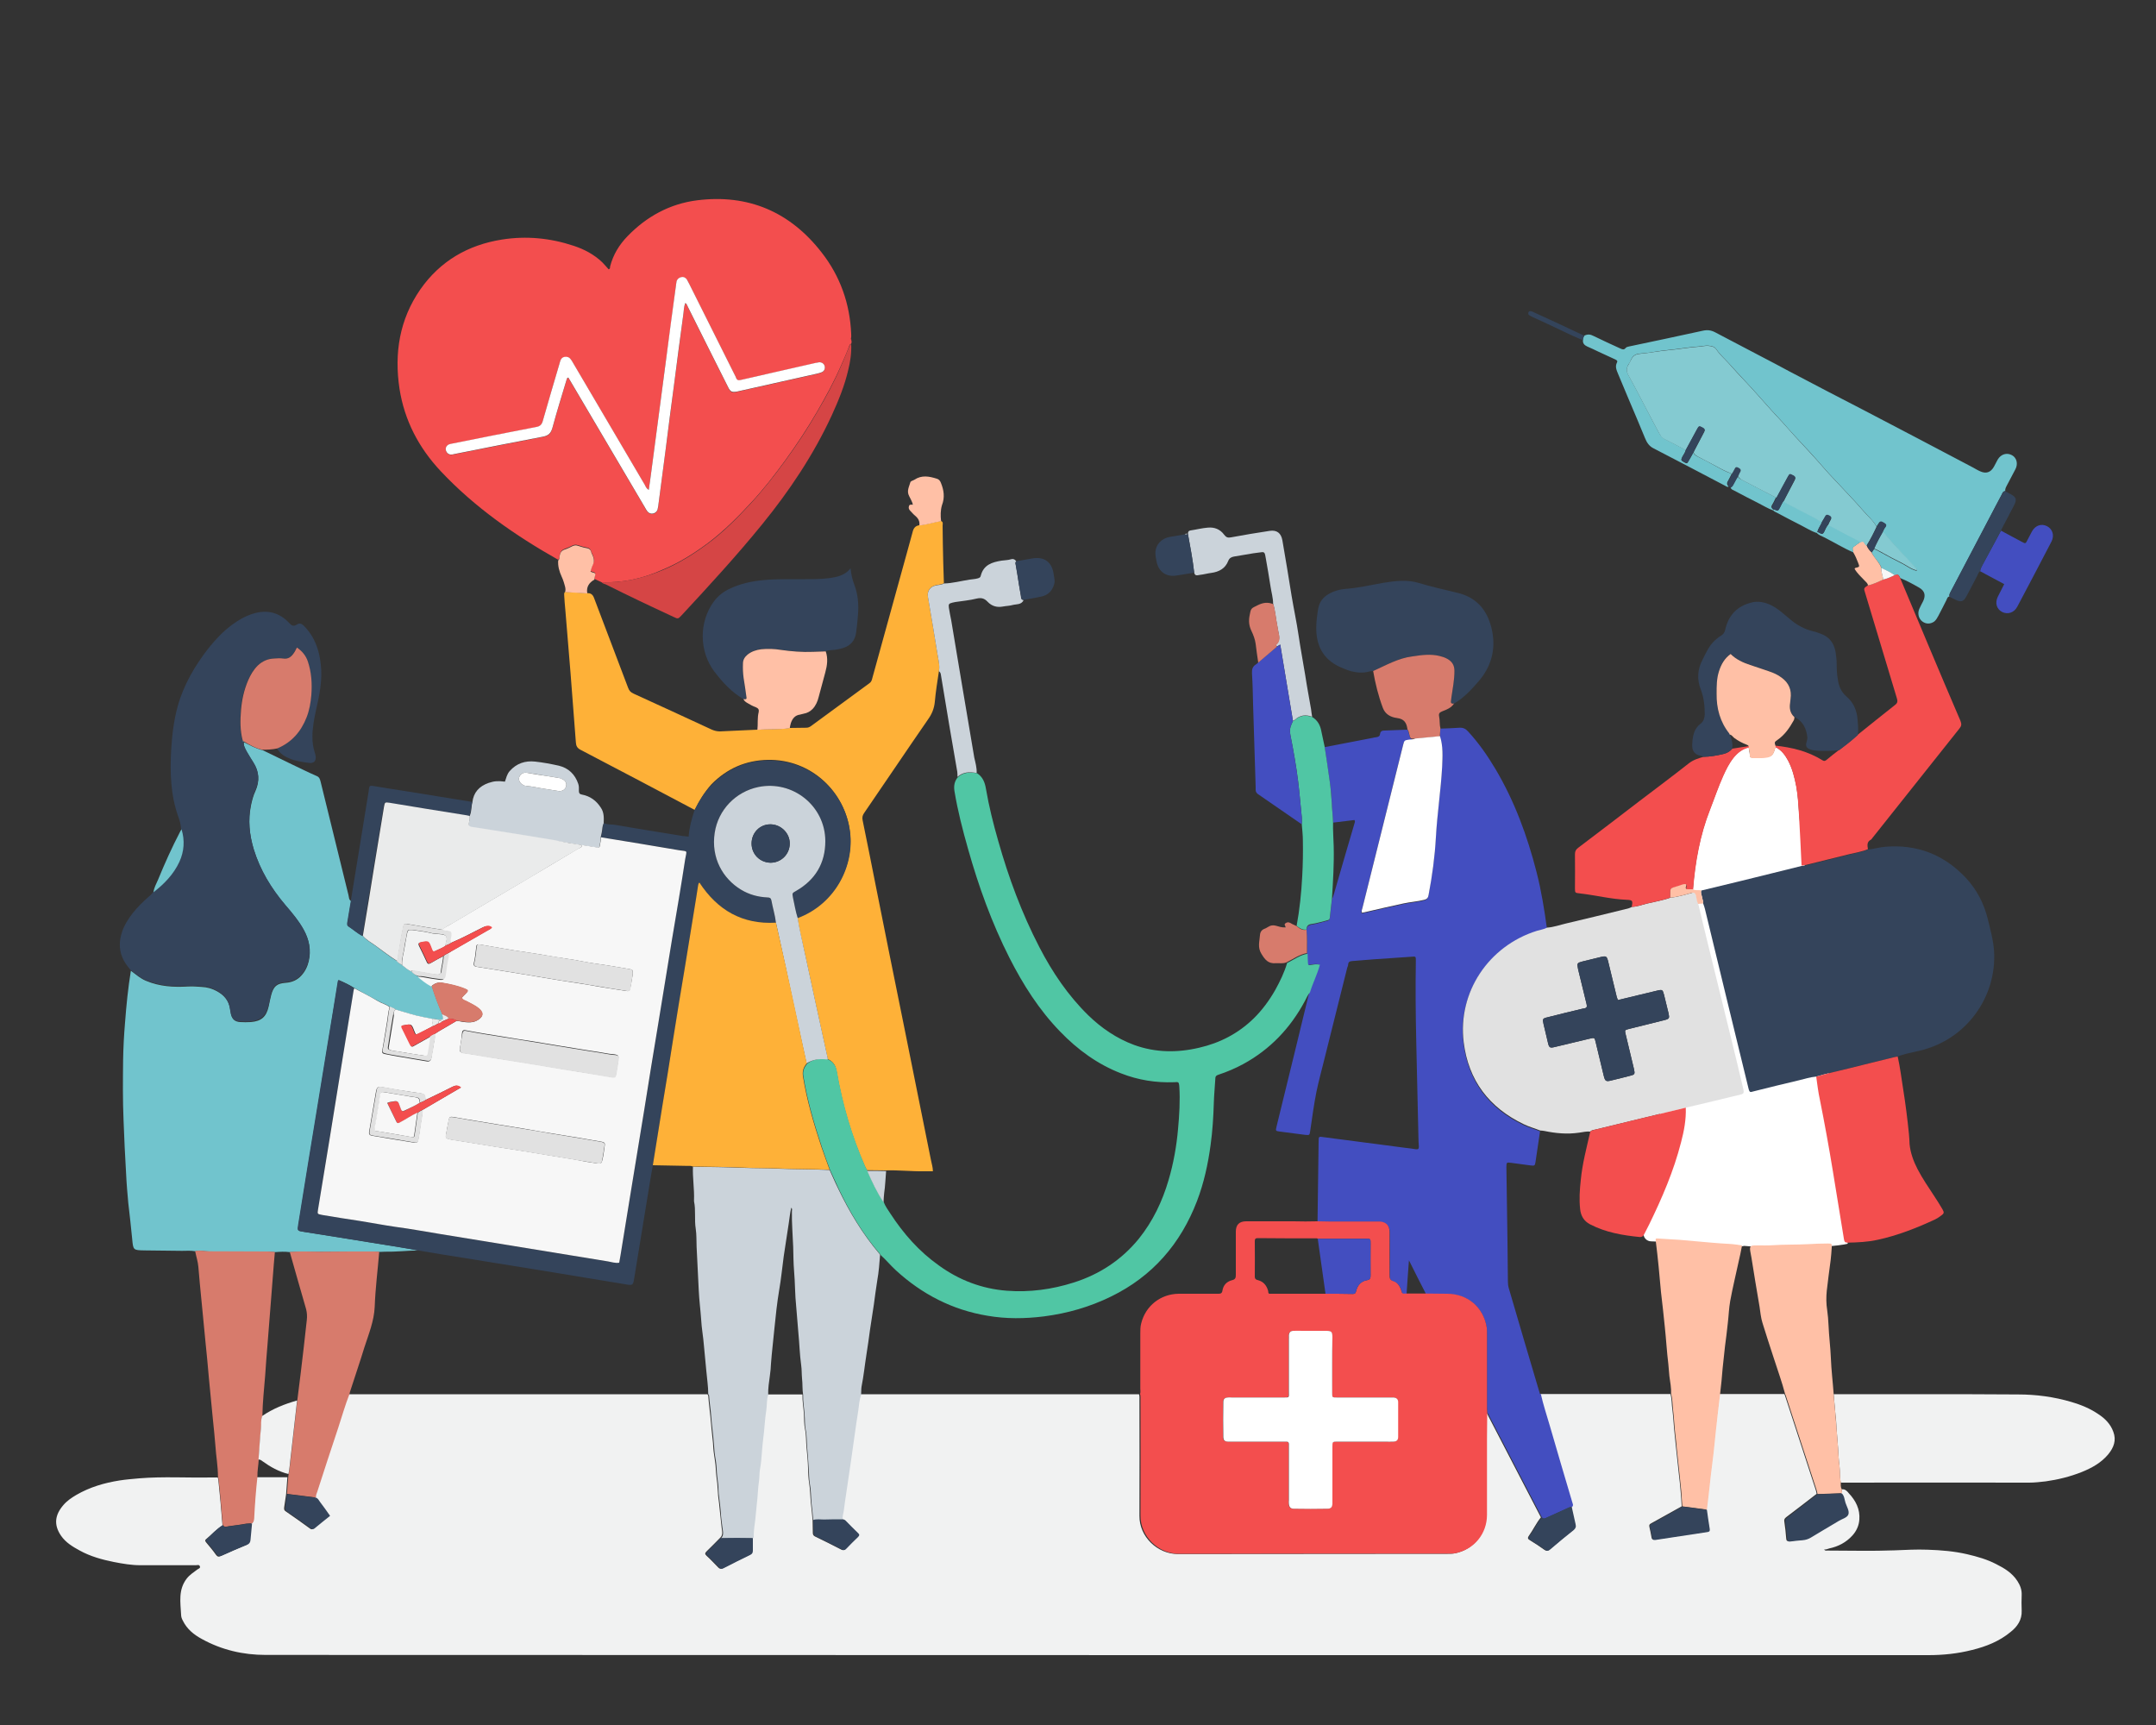 <?xml version="1.0" encoding="utf-8"?>
<!-- Generator: Adobe Illustrator 25.2.1, SVG Export Plug-In . SVG Version: 6.00 Build 0)  -->
<svg version="1.1" id="Layer_1" xmlns="http://www.w3.org/2000/svg" xmlns:xlink="http://www.w3.org/1999/xlink" x="0px" y="0px"
	 viewBox="0 0 1000 800" style="enable-background:new 0 0 1000 800;" xml:space="preserve">
<rect x="0" y="0" width="1000" height="800" fill="#333333" stroke="none"/>
<style type="text/css">
	.st0{fill:#FFFFFF;}
	.st1{fill:#F1F2F2;}
	.st2{fill:#F34E4E;}
	.st3{fill:#434EC0;}
	.st4{fill:#71C4CD;}
	.st5{fill:#FEB138;}
	.st6{fill:#34445B;}
	.st7{fill:#E1E1E1;}
	.st8{fill:#50C6A4;}
	.st9{fill:#D77B6C;}
	.st10{fill:#FFC0A6;}
	.st11{fill:#D54545;}
	.st12{fill:#CBD3DA;}
	.st13{fill:#F7F7F7;}
	.st14{fill:#EAEBEB;}
	.st15{fill:#84CAD1;}
</style>
<g>
	<path class="st0" d="M765.9,575.7c-2.2,0-3.9-1.9-3.6-4.1c2.9-25.7,22.7-156.9,22.9-159.2c1-12.7,3.2-25.1,7.9-37.1
		c2.1-5.2,3.8-10.5,6.1-15.6c1.3-2.9,2.8-5.8,4.7-8.3c1.9-2.4,4.2-4.2,7.2-4.9c0,1.2,0.5,2.3,0.5,3.5c-0.1,1.1,0.6,1.4,1.5,1.3
		c1.3,0,2.5,0,3.8,0c4.8-0.2,5.5-0.9,6.5-4.6c0-0.1,0.1-0.1,0.2-0.2c2.7,1.3,4.4,3.6,5.8,6.2c2,3.8,3,7.8,3.8,12
		c0.8,4.3,1,8.7,1.3,13.1c0.5,7.9,22.2,191.1,22.5,199c-9.4,2.3-39,2-48,1C803.8,579.3,777,575.8,765.9,575.7z"/>
	<path class="st1" d="M854.3,690.7c1.5-0.2,2.5,0.9,3.2,1.8c3.2,3.4,5.3,7.4,4.9,12.3c-0.2,2.7-1.3,5.2-3.2,7.3
		c-2.9,3.2-6.5,5.1-10.7,6c-0.8,0.2-1.5,0.6-2.4,0.5c0.4,0.7,1,0.5,1.4,0.5c10.4,0,20.8,0.3,31.2-0.1c5.1-0.2,10.2-0.5,15.3-0.3
		c6.2,0.2,12.4,0.7,18.4,2.1c4.7,1.1,9.3,2.4,13.5,4.6c3.8,1.9,7.4,4.1,9.8,7.8c1.3,2,2.1,4.1,2,6.5c-0.1,2.4-0.1,4.8,0,7.2
		c0.2,4.3-2,7.5-5.2,10c-5.2,4.3-11.3,6.7-17.8,8.3c-6.7,1.7-13.4,2.4-20.3,2.4c-257.1,0-514.1,0-771.2-0.1
		c-10.4,0-20.4-2.3-29.6-7.4c-3.7-2-6.9-4.6-8.8-8.5c-0.5-0.9-0.8-1.8-0.8-2.7c-0.3-5.8-1.4-11.6,2.6-16.8c1.4-1.8,3.2-2.9,4.9-4.2
		c0.5-0.4,1.6-0.6,1.2-1.5c-0.3-0.9-1.2-0.5-1.9-0.5c-8.6,0-17.1,0-25.7,0c-4.1,0-8.2-0.7-12.3-1.5c-5.5-1.1-10.9-2.6-15.8-5.3
		c-3.3-1.8-6.5-3.7-8.7-6.9c-3.5-5.1-2.8-9.7,1.1-14.2c1.7-2,3.8-3.4,6-4.7c6.2-3.6,13-5.6,20-6.7c3.1-0.5,6.1-0.7,9.2-1
		c11-0.9,22-0.2,33-0.4c1.1,0,2.2,0,3.4,0c0.1,0.5,0.3,0.9,0.3,1.4c0.3,3.4,0.7,6.8,1,10.2c0.3,3.6,0.6,7.1,0.9,10.7
		c-2.9,1.7-5.1,4.3-7.7,6.4c-0.6,0.5-0.2,1,0.1,1.4c1.6,1.9,3.2,3.8,4.6,5.8c0.7,0.9,1.2,1,2.2,0.5c3.9-1.7,7.9-3.5,11.8-5.1
		c1.1-0.5,1.6-1.1,1.6-2.3c0.2-2.5,0.5-5,0.7-7.5c0.8-0.5,1-1.4,1-2.3c0.4-6.5,0.9-12.9,1.5-19.3c4.8,0,9.6,0,14.3,0
		c-0.2,2.6-0.4,5.3-0.6,7.9c-0.3,2-0.6,4.1-0.9,6.1c-0.1,0.8,0,1.4,0.7,1.8c3.8,2.6,7.6,5.3,11.3,8c0.5,0.4,1,0.5,1.5,0
		c2.4-2,4.8-3.9,7.3-5.9c-1.7-2.3-3.2-4.4-4.7-6.5c-0.5-0.7-0.8-1.6-1.8-1.9c-0.2-1,0.3-1.9,0.6-2.8c3.2-9.9,6.4-19.7,9.7-29.6
		c1.7-5.2,3.2-10.5,5.2-15.6c55.5,0,111,0,166.5,0c0.1,0.2,0.3,0.4,0.4,0.6c0.2,3.3,0.7,6.6,1,9.9c0.3,4,0.8,8,1.2,12.1
		c0.1,1.8,0.2,3.6,0.5,5.4c0.3,2.2,0.7,4.4,0.8,6.6c0.1,2.3,0.4,4.6,0.7,6.9c0.2,1.9,0.2,3.8,0.4,5.7c0.3,2.3,0.6,4.7,0.8,7.1
		c0.2,2.5,0.6,5,0.8,7.5c0.2,1.7,0.8,3.5-0.8,4.9c-2,2-4,4.1-6.1,6.1c-0.8,0.8-1,1.3-0.1,2.1c1.9,1.7,3.6,3.6,5.4,5.4
		c0.6,0.7,1.2,0.8,2.1,0.4c4.1-2.1,8.2-4.2,12.4-6.2c1-0.5,1.2-1.1,1.2-2.1c0-1.9,0-3.8,0-5.7c0.6-0.6,0.4-1.3,0.4-2
		c0.1-2.2,0.4-4.4,0.7-6.6c0.3-2.4,0.4-4.7,0.7-7.1c0.5-3.8,0.6-7.6,1.1-11.4c0.2-1.7,0.2-3.3,0.4-5c0.5-2.7,0.7-5.4,0.9-8
		c0.2-2.1,0.3-4.1,0.6-6.2c0.6-4.3,0.7-8.7,1.4-13c0.4-2.4,0.1-4.9,0.9-7.3c5.4,0,10.8,0,16.3,0c-0.1,3.1,0.5,6.2,0.7,9.3
		c0.1,2.3,0,4.6,0.5,6.9c0.6,2.8,0.4,5.7,0.7,8.5c0.3,3.1,0.6,6.3,0.7,9.5c0.1,2.3,0.1,4.6,0.5,6.9c0.5,3.1,0.5,6.2,0.8,9.2
		c0.3,2.7,0.6,5.4,0.8,8c0,1.9,0.1,3.8,0.1,5.8c0,0.8,0.2,1.3,0.9,1.7c4.2,2,8.3,4.1,12.4,6.2c0.7,0.3,1.1,0.3,1.7-0.3
		c1.8-1.9,3.7-3.8,5.6-5.6c0.7-0.7,0.6-1.1,0-1.8c-2-1.9-3.9-3.8-5.8-5.8c-0.4-0.4-0.8-0.5-1.3-0.6c-0.3-1.5,0.3-3,0.5-4.5
		c0.3-2.8,0.8-5.6,1.2-8.5c0.7-4.8,1.4-9.6,2.1-14.3c0.5-3.8,1.1-7.5,1.6-11.3c0.6-4.1,1.1-8.2,1.8-12.2c0.4-2.4,0.6-4.9,1.3-7.2
		c43.1,0,86.2,0,129.3,0c0.3,0.9,0.2,1.9,0.2,2.9c0,17.8,0.1,35.6,0,53.5c-0.1,9.7,8.4,17.7,17.7,17.7c41.7-0.1,83.5,0,125.2-0.1
		c1.1,0,2.3,0,3.3-0.2c8.6-1.7,14.5-8.9,14.5-17.8c0-11.8,0-23.7,0-35.5c0-4,0-8,0.1-12c0.6,0.5,0.8,1.2,1.1,1.8
		c8.1,15.6,16.2,31.2,24.3,46.8c-2.2,2.7-3.6,5.8-5.6,8.6c-0.7,1-0.4,1.5,0.5,2c2.3,1.4,4.6,2.9,6.8,4.5c0.9,0.6,1.5,0.5,2.3-0.2
		c3.6-3,7.2-6,10.9-9c0.9-0.8,1.2-1.5,0.9-2.7c-0.7-2.7-1.2-5.4-1.8-8.1c0.9-0.8,0.4-1.6,0.1-2.4c-3.5-11.8-7-23.6-10.4-35.4
		c-1.4-4.8-3-9.6-4.1-14.5c20.2,0,40.3,0,60.5,0c0.7,2.4,0.5,4.9,0.9,7.3c0.5,3.9,0.6,7.9,1.1,11.9c0.2,2,0.4,4,0.6,5.9
		c0.4,4,0.9,8.1,1.3,12.1c0.3,2.6,0.6,5.2,0.8,7.8c0.2,2.4,0.4,4.7,0.5,7.1c-4.7,2.6-9.5,5.3-14.2,7.9c-0.6,0.3-1,0.7-0.8,1.5
		c0.4,1.6,0.7,3.3,1,4.9c0.1,0.9,0.5,1.2,1.4,1.1c8.1-1.3,16.2-2.5,24.4-3.7c1-0.2,1-0.6,0.9-1.5c-0.5-2.9-0.9-5.8-1.3-8.8
		c0.2-2,0.5-3.9,0.7-5.9c0.4-3.3,0.7-6.6,1.1-9.9c0.4-3.5,0.9-7.1,1.3-10.6c0.4-3.5,0.7-7.1,1.1-10.6c0.6-5.5,1.3-11,1.9-16.5
		c10,0,20.1,0,30.1,0c0.2,0.4,0.4,0.9,0.5,1.3c4.5,13.7,8.9,27.4,13.4,41.1c0.4,1.3,0.9,2.5,1.1,3.9c-4.5,3.5-9.1,7-13.7,10.5
		c-0.8,0.6-1.5,1.1-1.3,2.3c0.4,2.7,0.7,5.4,0.9,8.1c0.1,1,0.6,1.1,1.4,1c1.9-0.2,3.8-0.5,5.7-0.6c1.4-0.1,2.6-0.5,3.8-1.2
		c4.3-2.6,8.6-5.1,12.9-7.7c1.6-0.9,3.8-1.5,4.5-3c0.7-1.6-0.7-3.6-1.3-5.4c-0.5-1.5-0.5-3.2-1.7-4.4
		C854.4,692,854.3,691.3,854.3,690.7z"/>
	<path class="st2" d="M279,270c-1.1-0.5-2.2-1-3.3-1.5c-0.1-0.5,0.1-0.9,0.2-1.4c0.4-1.4,0.3-1.6-1.3-2c-0.2,0-0.4-0.2-0.7-0.3
		c0.3-0.9,0.5-1.9,0.9-2.7c1-1.9,0.8-3.6-0.2-5.4c-0.1-0.2-0.2-0.4-0.3-0.7c-0.3-1.2-0.9-1.9-2.2-2.1c-1.4-0.2-2.8-0.7-4.1-1.1
		c-0.9-0.3-1.7-0.2-2.5,0.2c-1.2,0.6-2.5,1.2-3.7,1.6c-1.4,0.5-1.9,1.5-2.2,2.8c-0.1,0.8,0.1,1.6-0.7,2.2
		c-20-11.3-38.7-24.3-54.5-41.1c-10.2-10.9-16.8-23.5-19.1-38.2c-2.5-16.5,0-32.1,9.6-46c9.2-13.2,22.1-20.7,37.9-23.2
		c11.3-1.8,22.5-0.7,33.3,2.9c4.9,1.6,9.4,4,13.2,7.6c1.1,1.1,2,2.2,3,3.3c0.8-0.2,0.6-0.9,0.7-1.4c1.4-5.4,4.2-10,8.1-14
		c8.8-9.1,19.6-15,32.2-16.6c23.8-3,43.2,5.4,57.8,24.2c8.6,11,13.1,23.7,13.7,37.7c0,0.7,0.1,1.4-0.1,2.1c0,0.1,0,0.3,0,0.4
		c0.3,0.7,0.4,1.4,0.1,2.1c-0.6,0.2-0.8,0.7-1,1.3c-1.1,3-2.4,5.9-3.7,8.8c-3.2,7.4-7.1,14.5-11.1,21.4c-4.4,7.6-9.3,15-14.5,22.2
		c-5.1,7-10.4,13.9-16.3,20.2c-6.2,6.7-12.6,13.1-19.9,18.6c-6.6,4.9-13.6,9.3-21.2,12.4C298.2,268.3,288.8,270.4,279,270z
		 M300.9,227.2c-1.1-0.7-1.4-1.5-1.8-2.2c-11.1-18.9-22.2-37.7-33.3-56.6c-0.3-0.6-0.6-1.1-1-1.6c-0.7-1-1.7-1.4-2.9-1.2
		c-1.1,0.2-1.8,1-2.1,2.1c-0.1,0.5-0.3,0.9-0.4,1.4c-2.6,8.8-5.2,17.6-7.7,26.4c-0.5,1.6-1.3,2.3-2.9,2.6c-13,2.5-26,5.1-39,7.7
		c-0.5,0.1-1.1,0.2-1.6,0.4c-1.2,0.5-1.7,1.6-1.4,2.7c0.3,1.2,1.3,2.1,2.6,2c0.4,0,0.8-0.2,1.2-0.2c13.8-2.7,27.5-5.5,41.3-8.1
		c2.5-0.5,3.6-1.5,4.3-4c2-7.4,4.3-14.7,6.5-22.1c0.1-0.5,0.1-1.1,0.9-1.3c0.4,0.7,0.8,1.3,1.2,2c11.4,19.3,22.8,38.7,34.2,58
		c0.4,0.8,0.8,1.6,1.4,2.2c1.4,1.6,3.9,1.1,4.6-1c0.2-0.5,0.3-1.1,0.3-1.6c1.1-8.6,2.3-17.3,3.4-25.9c1.3-10.3,2.7-20.6,4-30.9
		c1.4-10.6,2.8-21.2,4.2-31.8c0.3-1.8,0.2-3.8,1-5.6c0.8,0.6,1,1.4,1.3,2.1c2.9,5.8,5.8,11.6,8.7,17.4c3.3,6.6,6.6,13.1,9.9,19.7
		c1,2.1,1.7,2.4,4,1.9c0.3-0.1,0.6-0.1,0.9-0.2c12.1-2.7,24.1-5.4,36.2-8.1c0.8-0.2,1.6-0.4,2.3-0.7c1.1-0.5,1.6-1.7,1.3-2.8
		c-0.3-1.2-1.2-1.9-2.5-1.8c-0.6,0-1.1,0.1-1.7,0.3c-6.6,1.5-13.2,3-19.8,4.5c-5,1.1-10,2.2-14.9,3.4c-1.1,0.3-1.8,0.1-2.2-1
		c-0.1-0.4-0.3-0.7-0.5-1.1c-7.1-14.2-14.2-28.4-21.3-42.6c-0.3-0.6-0.5-1.2-0.9-1.7c-0.6-1-1.5-1.5-2.6-1.3
		c-1.1,0.2-1.9,0.8-2.3,1.9c-0.2,0.4-0.2,0.9-0.2,1.4c-1.6,12.3-3.2,24.5-4.9,36.8c-2.2,16.9-4.5,33.9-6.7,50.8
		C301.7,221.9,301.3,224.4,300.9,227.2z"/>
	<path class="st3" d="M714.7,646.6c1.1,4.9,2.7,9.7,4.1,14.5c3.4,11.8,6.9,23.6,10.4,35.4c0.2,0.8,0.8,1.7-0.1,2.4
		c-0.7,0-1.4,0.3-2,0.6c-3.2,1.4-6.3,2.8-9.5,4.3c-0.8,0.4-1.6,0.9-2.4,0c-8.1-15.6-16.2-31.2-24.3-46.8c-0.3-0.6-0.5-1.3-1.1-1.8
		c0-1-0.1-1.9-0.1-2.9c0-11.2,0-22.3,0-33.5c0-1,0-1.9-0.1-2.9c-1.5-9.5-8.7-15.7-18.4-15.7c-3.3,0-6.5-0.1-9.8-0.1
		c-2.6-5.1-5.2-10.1-7.9-15.6c-0.4,5.6-0.8,10.6-1.1,15.6c-2,0.1-2,0.1-2.4-1.5c-0.5-2-1.7-3.6-3.6-4.2c-1.7-0.6-1.8-1.6-1.8-3
		c0.1-6.6,0-13.2,0-19.9c0-3-1.6-4.6-4.5-4.8c-0.6,0-1.1,0-1.7,0c-7.3,0-14.5,0-21.8,0c-1.8,0-3.7-0.1-5.5-0.1
		c0.2-12.4,0.3-24.8,0.5-37.2c0-2.4,0-2.4,2.5-2c3.3,0.4,6.6,0.9,10,1.3c9.2,1.2,18.4,2.4,27.5,3.6c1.7,0.2,3.5,0.4,5.2,0.7
		c0.9,0.1,1.3-0.2,1.3-1.2c-0.1-1.4-0.2-2.9-0.2-4.3c-0.3-14.6-0.7-29.2-1-43.9c-0.3-12.7-0.4-25.4-0.2-38.1c0-1.9,0-2-2-1.8
		c-5.8,0.4-11.6,0.8-17.5,1.2c-3.3,0.2-6.7,0.6-10,0.8c-1.2,0.1-1.8,0.4-1.9,1.6c0,0.5-0.2,0.9-0.4,1.4
		c-3.6,14.4-7.2,28.8-10.8,43.2c-1.2,4.8-2.5,9.6-3.5,14.4c-1.2,6-2,12.1-2.9,18.2c-0.3,2-0.3,2-2.4,1.8c-3.9-0.5-7.8-1-11.6-1.5
		c-2.1-0.3-2.1-0.3-1.6-2.4c3-12.4,6.1-24.8,9.1-37.2c2-8.4,4.1-16.8,6.1-25.1c1.3-4.3,3.4-8.3,4.6-12.8c-1.3-0.3-2.4-0.2-3.5,0
		c-2.1,0.4-2.1,0.4-2.1-1.8c0-1.1-0.1-2.2-0.1-3.3c0.1-3.6,0.1-7.2-0.2-10.8c0.1-1.6,0.7-2.3,2.4-2.6c2.4-0.3,4.8-1.2,7.2-1.7
		c0.7-0.2,1.1-0.5,1.2-1.2c0.3-3,0.7-6,1-9c0.5-0.8,0.7-1.7,1-2.6c3.1-10.8,6.2-21.5,9.4-32.3c0.1-0.5,0.5-1,0-1.7
		c-3.3,0.4-6.6,0.8-9.9,1.2c-0.1-3-0.5-6-0.6-9c-0.1-3.5-0.5-7-1-10.4c-0.7-5.2-1.5-10.4-2.3-15.6c7.4-1.4,14.9-2.9,22.3-4.3
		c0.5-0.1,1.1-0.3,1.6-0.3c1-0.1,1.7-0.5,1.8-1.5c0.2-1.4,1-1.6,2.2-1.6c3.5-0.1,7-0.3,10.5-0.4c0.5,0.7,0.6,1.6,0.9,2.5
		c0.5,1.9,0.5,1.9,2.6,1.9c-0.9,0.5-1.9,0.4-2.8,0.5c-2.2,0.3-2.3,0.4-2.8,2.5c-6.3,25.2-12.6,50.5-18.9,75.7
		c-0.2,0.6-0.6,1.3-0.2,2.1c0.9-0.2,1.6-0.3,2.4-0.5c5.6-1.3,11.2-2.6,16.8-3.8c3.2-0.7,6.5-0.9,9.7-1.7c1.2-0.3,1.8-0.9,2-2.2
		c1.7-8.9,2.9-17.8,3.4-26.8c0.6-10.9,2.3-21.8,2.9-32.7c0.3-4.8,0.5-9.6-1-14.2c0.1-1.3,0.2-2.5,0.3-3.8c3-0.1,5.9-0.2,8.9-0.4
		c1.7-0.1,2.8,0.5,3.9,1.7c4.9,5.3,9,11.2,12.7,17.4c8.9,15,14.8,31.1,19.1,47.9c2.2,8.6,3.6,17.3,4.8,26.1c-1.5,0.8-3.2,1-4.8,1.5
		c-22.4,7-36.8,28.6-33.9,51.7c2.2,17.7,11.8,30.3,27.9,38c2.5,1.2,5.1,1.8,7.6,2.9c-0.7,4.7-1.4,9.5-2.1,14.2
		c-0.3,1.7-0.4,1.8-2.2,1.6c-3-0.4-6-0.8-9-1.2c-2.2-0.3-2.3-0.3-2.3,2c0.2,11.4,0.3,22.9,0.5,34.3c0.1,6.2,0.1,12.5,0.2,18.7
		c0,1,0.1,2.1,0.4,3.1c4.8,16.4,9.6,32.8,14.5,49.2C714.4,646.2,714.5,646.4,714.7,646.6z"/>
	<path class="st4" d="M121.8,347.9c4.5,2.2,9,4.4,13.6,6.6c3.8,1.8,7.6,3.7,11.5,5.4c1.2,0.5,1.5,1.4,1.8,2.6
		c4.3,17.5,8.6,35,12.9,52.5c0.3,1,0.1,2.3,1.3,2.9c-0.6,3.2-1.1,6.4-1.6,9.6c-0.1,0.8-0.3,1.6,0.5,2.2c2.2,1.4,4.1,3.3,6.5,4.4
		c1.6,1.9,3.8,3.1,5.8,4.5c3.3,2.4,6.5,5,10,7.1c0.7,0.8,1.5,1.4,2.5,1.9c1.3,1.1,2.6,2.3,4.3,2.9c0.8,1.1,2,1.8,3.2,2.4
		c1.9,1.7,3.9,3.3,6.3,4.5c1.3,4.5,3,8.8,4.9,13.1c0.1,0.8,0.2,1.5,0.4,2.3c-1.8,0.6-3.4-0.4-5.1-0.2c-1.3-0.3-2.6-0.6-4-0.8
		c-4.4-0.8-8.6-2.3-12.9-3.5c-0.8-0.8-1.8-0.9-2.8-1.2c-1.5-1.3-3.5-1.8-5.2-2.7c-3.7-2.1-7.5-4-11.2-6.1c-2.3-1.5-4.8-2.7-7.4-3.8
		c-0.1,0.4-0.2,0.7-0.3,0.9c-1.6,9.6-3.2,19.2-4.7,28.8c-1.5,9.2-3,18.4-4.5,27.6c-1.5,9.4-3.1,18.7-4.6,28.1
		c-1.5,9.3-3,18.6-4.5,27.9c-0.5,3.1-0.6,3,2.6,3.5c5.7,0.9,11.3,1.8,17,2.7c9.3,1.5,18.6,3,27.9,4.5c2.7,0.4,5.3,0.9,8,1.4
		c-5.2,0.1-10.3,0.7-15.5,0.6c-0.8,0-1.6,0.1-2.4,0.1c-0.9,0-1.7-0.1-2.6-0.1c-8.2,0-16.4,0-24.7,0.1c-4.8,0-9.6-0.2-14.4,0.1
		c-2.3-0.3-4.5-0.2-6.8,0c-1.2-0.1-2.4-0.2-3.6-0.2c-9-0.1-18-0.1-27-0.1c-2.1,0-4.3-0.6-6.4-0.1c-2.1-0.4-4.1-0.2-6.2-0.2
		c-5.8-0.1-11.5-0.1-17.3-0.2c-5.4-0.1-5.3-0.1-5.8-5.4c-0.5-5.6-1.2-11.1-1.8-16.6c-0.4-4.4-0.8-8.9-1-13.4
		c-0.5-8.4-0.9-16.7-1.2-25.1c-0.4-9.3-0.3-18.5-0.2-27.8c0.1-5.8,0.4-11.6,0.9-17.4c0.6-8,1.4-16,2.7-24c2.3,1.7,4.4,3.6,7.1,4.7
		c6.2,2.6,12.7,3,19.3,2.6c2.2-0.1,4.3,0,6.4,0.2c2.6,0.1,5,0.8,7.3,2.1c3.2,1.8,5.3,4.3,5.9,8c0.2,0.9,0.3,1.9,0.5,2.8
		c0.6,2.2,1.8,3.2,4.1,3.4c1.7,0.1,3.4,0.1,5,0c4.9-0.4,7.2-2.4,8.3-7.2c0.4-1.8,0.7-3.6,1.2-5.4c1.1-4,2.6-5.3,6.7-5.6
		c2.8-0.2,5.3-1.2,7.2-3.3c1.8-1.9,2.9-4.2,3.5-6.7c1.2-5.2,0.2-10-2.3-14.5c-2.3-4.2-5.3-7.7-8.4-11.3
		c-6.6-7.7-11.8-16.3-14.8-26.1c-2-6.7-2.7-13.4-1.3-20.3c0.5-2.4,1.1-4.7,2.1-6.8c2-4.5,1.7-8.8-0.9-13c-1.1-1.7-2.1-3.4-3.1-5.1
		c-0.8-1.4-1.6-2.8-1.4-4.5C115.8,345.5,118.6,347.2,121.8,347.9z"/>
	<path class="st5" d="M322.2,375.6c-17.6-9.3-35.3-18.7-53-27.9c-1.5-0.8-2-1.8-2.1-3.4c-0.8-10.8-1.7-21.6-2.5-32.5
		c-0.8-9.7-1.6-19.4-2.4-29.1c-0.2-2.1-0.4-4.3-0.5-6.4c0-0.6-0.2-1.3,0.4-1.8c3.4,0.2,6.9,0.4,10.3,0.6c1.7-0.1,2.6,0.7,3.2,2.4
		c5.2,13.8,10.5,27.6,15.7,41.4c0.5,1.4,1.2,2.2,2.6,2.8c12.1,5.5,24.2,11.1,36.3,16.7c1.2,0.5,2.4,0.8,3.7,0.8
		c5.8-0.3,11.6-0.5,17.4-0.8c5-0.5,10.1,0.1,15-0.8c2.6,0,5.1-0.1,7.7-0.1c0.8,0,1.5-0.3,2.2-0.8c9-6.6,18-13.2,27-19.8
		c0.9-0.6,1.2-1.5,1.4-2.4c4.6-16.7,9.2-33.4,13.8-50c1.6-5.9,3.3-11.8,4.9-17.8c0.4-1.7,1.2-2.8,3-3.1c3.4-0.3,6.7-1.4,10.1-2
		c1.2,0.4,0.8,1.4,0.8,2.2c0.1,5.7,0.1,11.4,0.3,17.2c0.1,3.2,0.2,6.3,0.3,9.5c-1.1,0.6-2.4,0.6-3.7,0.9c-2.7,0.6-4.2,2.7-3.7,5.4
		c1.5,8.8,3,17.6,4.4,26.4c0.4,2.6,1.2,5.3,0.7,8c-0.7,4.7-1.5,9.5-1.9,14.2c-0.3,3.2-1.4,5.8-3.2,8.3
		c-9.9,14.3-19.6,28.8-29.5,43.2c-0.8,1.1-1.1,2.1-0.8,3.5c2.2,10.5,4.2,21,6.3,31.4c4.2,21,8.4,42.1,12.7,63.1
		c4.2,21,8.5,42.1,12.7,63.1c0.3,1.7,0.9,3.3,0.9,5.2c-1.4,0-2.7,0-3.9,0c-6,0.1-12-0.6-18-0.4c-2.9,0-5.8-0.1-8.7-0.1
		c-0.3-0.6-0.6-1.1-0.9-1.7c-6.3-14.2-10.6-29-13.2-44.3c-0.5-2.8-1.7-4.5-4.2-5.6c0-0.2,0-0.5,0-0.7c-3.6-16.4-7.2-32.8-10.7-49.2
		c-1.1-5.2-2.5-10.4-3.2-15.7c17.7-6.7,26.2-24.4,24.3-39.8c-2.2-18.4-17.9-33.7-38.1-33.3c-10.2,0.2-18.9,4-26.1,11.3
		C326.7,367.4,324.3,371.4,322.2,375.6z"/>
	<path class="st6" d="M866.5,394c2.7-0.3,5.3-1.1,8-1.3c14.7-1.2,27,3.6,37.1,14.2c5.2,5.5,8.6,12,10.4,19.4c1.2,5,2.6,9.9,2.9,15
		c1.2,20.9-12.7,40.9-34.6,46c-3.4,0.8-6.9,1.4-10.2,2.7c-0.7,0.1-1.4,0.2-2.1,0.4c-6.7,1.6-13.4,3.3-20.2,5
		c-5.2,1.3-10.4,2.4-15.5,3.9c-2.7,0.2-5.3,1.1-7.9,1.7c-7,1.6-14,3.4-20.9,5.1c-1.7,0.4-2,0.9-2.6-1.7c-3.1-12.9-6.3-25.7-9.4-38.6
		c-3.6-14.7-7.1-29.5-10.7-44.2c-0.2-0.8-0.5-1.7-0.8-2.5c0.1-1-0.4-1.9-0.5-2.8c-0.2-1.1-0.8-2.1-0.4-3.3
		c6.1-1.5,12.1-2.9,18.2-4.4c9.5-2.3,18.9-4.7,28.3-7c0.7-0.1,1.4-0.2,2.1-0.3c6.7-1.6,13.5-3.3,20.2-5
		C860.8,395.6,863.7,395.1,866.5,394z"/>
	<path class="st7" d="M714.4,524.3c-2.5-1-5.1-1.7-7.6-2.9c-16.1-7.7-25.7-20.3-27.9-38c-2.9-23.1,11.5-44.7,33.9-51.7
		c1.6-0.5,3.3-0.7,4.8-1.5c3.1-0.2,6-1.3,9.1-2c9.1-2.1,18.2-4.4,27.3-6.6c1-0.2,2-0.5,2.9-1c2.3-0.1,4.5-0.9,6.8-1.5
		c3.7-0.9,7.5-1.5,11.1-2.8c3.4-0.3,6.6-1.3,9.9-2.2c1.3-0.3,1.8,0.2,2,1.2c0.3,1.3,0.5,2.6,1,3.9c1.2,4.9,2.3,9.7,3.5,14.6
		c3.7,15.2,7.5,30.4,11.2,45.6c1.9,7.7,3.8,15.4,5.6,23.2c0.2,1,0.5,2,0.7,3c0.2,1.1,0,1.7-1.3,2c-5.1,1.2-10.2,2.5-15.3,3.7
		c-3.4,0.8-6.8,1.6-10.2,2.4c-13.9,3.4-27.8,6.7-41.7,10.1c-0.9,0.2-1.9,0.2-2.6,1c-1.8-0.2-3.5,0.3-5.2,0.5
		c-5.5,0.8-10.8,0.3-16.1-0.8C715.6,524.4,715,524.3,714.4,524.3z M750.4,463.8c-0.2-0.6-0.4-1-0.5-1.4c-1.3-5.5-2.7-11-4-16.5
		c-0.6-2.4-0.9-2.7-3.3-2.1c-2.9,0.7-5.7,1.4-8.6,2.1c-2.5,0.6-2.6,0.8-2.1,3.3c0.1,0.3,0.2,0.6,0.2,0.9c1.3,5.2,2.5,10.4,3.8,15.6
		c0.3,1.3,0,1.8-1.2,2c-0.2,0-0.5,0.1-0.7,0.1c-5.4,1.3-10.9,2.6-16.3,4c-2.2,0.5-2.3,0.8-1.8,3c0.7,3,1.4,5.9,2.1,8.9
		c0.5,2.1,0.9,2.4,3,1.9c5.4-1.3,10.9-2.6,16.3-3.9c2.3-0.5,2.3-0.5,2.8,1.6c1.3,5.3,2.6,10.6,3.8,15.8c0.6,2.3,1,2.6,3.4,2
		c3-0.7,5.9-1.4,8.8-2.2c2.1-0.5,2.3-0.8,1.8-3c-1.3-5.4-2.6-10.9-3.9-16.3c-0.5-1.9-0.4-1.9,1.5-2.4c5.5-1.4,11-2.7,16.5-4.1
		c2.3-0.6,2.4-0.9,1.9-3.2c-0.7-2.9-1.4-5.7-2.1-8.6c-0.6-2.3-0.8-2.5-3.1-1.9C762.7,460.9,756.6,462.3,750.4,463.8z"/>
	<path class="st6" d="M113,343.9c-0.2,1.7,0.7,3.1,1.4,4.5c1,1.7,2,3.4,3.1,5.1c2.7,4.2,3,8.5,0.9,13c-1,2.2-1.7,4.5-2.1,6.8
		c-1.3,6.9-0.7,13.6,1.3,20.3c3,9.8,8.2,18.3,14.8,26.1c3.1,3.6,6.1,7.2,8.4,11.3c2.5,4.6,3.5,9.4,2.3,14.5
		c-0.6,2.5-1.7,4.8-3.5,6.7c-1.9,2.1-4.4,3.1-7.2,3.3c-4.1,0.3-5.6,1.6-6.7,5.6c-0.5,1.8-0.7,3.6-1.2,5.4c-1.2,4.7-3.5,6.7-8.3,7.2
		c-1.7,0.1-3.4,0.1-5,0c-2.3-0.1-3.5-1.2-4.1-3.4c-0.2-0.9-0.4-1.9-0.5-2.8c-0.6-3.7-2.7-6.2-5.9-8c-2.3-1.3-4.7-2-7.3-2.1
		c-2.1-0.1-4.3-0.3-6.4-0.2c-6.6,0.4-13.1,0-19.3-2.6c-2.7-1.1-4.9-3-7.1-4.7c-0.5-0.6-1-1.2-1.5-1.9c-3.7-4.8-4.4-10.1-2.5-15.8
		c1.1-3.3,3-6.2,5.1-8.9c2.1-2.6,4.5-5,7-7.2c0.8-0.7,1.7-1.4,2.3-2.4c4.9-3.9,9.3-8.3,12-14.1c2.3-4.9,2.6-10,1-15.1
		c-0.1-2.1-0.7-4.1-1.4-6c-3.5-10-3.8-20.4-3.2-30.8c0.4-6.8,1.2-13.5,3-20.1c2.8-10.1,8-18.9,14.4-27.1c3.2-4,6.7-7.7,10.9-10.8
		c3-2.2,6.1-4,9.7-5.1c6.5-2,12.2-0.6,16.8,4.4c1.1,1.2,2,1.6,3.4,0.7c1.3-0.9,2.4-0.5,3.5,0.7c4.9,5,7,11.1,7.7,17.9
		c0.8,7.1-0.6,14-2.2,20.9c-0.9,4.1-1.7,8.3-1.7,12.6c0,2.3,0.3,4.6,1,6.9c0.2,0.6,0.4,1.2,0.5,1.9c0.3,2.4-0.8,3.5-3.2,3.2
		c-2.9-0.4-5.9-0.8-8.6-1.9c-2.5-1-4.7-2.3-6.1-4.8c6.6-2.8,10.9-7.8,13.6-14.4c1.3-3.3,1.9-6.7,2.2-10.3c0.4-5.3,0.1-10.5-1.6-15.6
		c-0.9-2.7-2.7-4.9-5.1-6.5c-0.5,0.9-0.8,1.7-1.3,2.4c-1.2,1.9-2.7,3.1-5.1,2.7c-1.3-0.2-2.7-0.1-4.1,0c-3,0.1-5.6,1.3-7.7,3.3
		c-2,1.9-3.3,4.3-4.4,6.8c-1.9,4.4-3,9-3.3,13.7c-0.4,4.8-0.5,9.6,0.8,14.3C112.6,343.8,112.7,344,113,343.9L113,343.9z"/>
	<path class="st8" d="M384,491.3c2.4,1.1,3.7,2.9,4.2,5.6c2.6,15.3,7,30.1,13.2,44.3c0.3,0.6,0.6,1.1,0.9,1.7c2.2,5,4.5,10,7.6,14.6
		c0.7,1.9,1.9,3.5,3,5.2c6.1,9.4,13.4,17.7,22.6,24.2c9.4,6.8,19.9,10.8,31.5,11.7c10.6,0.8,20.9-0.6,31-3.8
		c12-3.8,22.2-10.5,30.2-20.3c6.5-8.1,10.9-17.3,13.8-27.2c2.3-7.8,3.7-15.7,4.4-23.7c0.6-6.5,1-13.1,0.6-19.6
		c-0.2-2.5-0.5-2.2-2.4-2.1c-8.5,0.3-16.7-1-24.6-4.1c-10.9-4.2-20.2-11-28.3-19.4c-9.8-10.1-17.2-21.8-23.5-34.2
		c-8.2-16.2-14.3-33.1-19.2-50.5c-2.5-8.8-4.8-17.7-6.3-26.8c-0.4-2.5,0-4.6,1.6-6.5c2.6-2.4,5.7-2.3,8.9-1.8
		c2.6,1.7,3.6,4.2,4.1,7.2c1.4,8.2,3.4,16.2,5.7,24.2c4.8,17,10.9,33.5,19.1,49.3c6,11.6,13.3,22.4,22.7,31.6
		c6.1,5.9,13.1,10.7,21.2,13.7c9.9,3.6,20,3.7,30.2,1.3c9.6-2.2,18.1-6.6,25.2-13.5c4-3.9,7.3-8.4,10.1-13.3c2.2-4,4.2-8.1,5.5-12.5
		c3.1-1.5,5.9-3.7,9.5-4.3c0,1.1,0.1,2.2,0.1,3.3c0.1,2.2,0,2.2,2.1,1.8c1.1-0.2,2.2-0.3,3.5,0c-1.2,4.5-3.3,8.5-4.6,12.8
		c-1.1,1.2-1.6,2.7-2.4,4.1c-6.7,12.5-16.1,22.4-28.6,29.2c-3.7,2-7.5,3.6-11.4,4.9c-0.9,0.3-1.5,0.6-1.5,1.8
		c-0.2,3.7-0.6,7.5-0.7,11.2c-0.2,6.6-0.6,13.1-1.5,19.6c-1.2,8.9-3.1,17.6-6.3,26c-7.6,19.8-20.6,34.9-39.9,44.3
		c-9.8,4.8-20.2,7.8-31.1,9.2c-8.8,1.1-17.5,1.2-26.2-0.3c-16.3-2.7-30.4-10-42.5-21.1c-2.5-2.3-4.6-4.9-7.1-7.1
		c-0.1-0.1-0.1-0.3-0.2-0.4c-7.9-9.2-14.1-19.5-19.3-30.5c-1.3-2.8-2.6-5.7-3.9-8.5c-1.3-3.5-2.6-7-3.8-10.6
		c-3.6-10.8-6.8-21.7-8.6-33c-0.4-2.3,0.4-4,1.8-5.7C377.2,491.1,380.5,490.8,384,491.3z"/>
	<path class="st6" d="M322.2,375.6c2.1-4.2,4.5-8.2,7.9-11.6c7.2-7.3,15.9-11.2,26.1-11.3c20.3-0.3,35.9,14.9,38.1,33.3
		c1.9,15.4-6.6,33.1-24.3,39.8c-1-3.1-1.5-6.4-2.2-9.5c-0.5-2.1-0.4-2,1.4-3.1c8.9-5.1,13.6-12.8,13.6-23.1
		c0-16.3-15.1-28.4-31.1-25.1c-10.5,2.2-18.6,10.5-20.2,21.2c-1.8,11.8,3.9,21.3,12.2,26.4c3.8,2.3,7.9,3.4,12.3,3.6
		c1,0.1,1.6,0.3,1.8,1.4c0.6,3.5,1.6,6.8,2.1,10.3c-15.5,0.9-27.1-5.8-35.5-18.5c-0.5,0.3-0.5,0.8-0.6,1.3c-0.4,2.1-0.7,4.3-1,6.4
		c-1.7,10.5-3.4,21-5.1,31.4c-1.8,11.2-3.6,22.4-5.5,33.6c-1.7,10.3-3.4,20.6-5,31c-1.5,9.1-2.9,18.3-4.4,27.4
		c-0.3,1.9-0.7,3.8-1,5.6c-2.5,15.5-5.1,31-7.6,46.5c-0.6,3.6-0.6,3.6-4.2,3c-12.1-2-24.2-4-36.4-6c-12.4-2-24.7-4-37.1-6
		c-7.6-1.2-15.1-2.4-22.7-3.7c-2.7-0.5-5.3-0.9-8-1.4c-9.3-1.5-18.6-3-27.9-4.5c-5.7-0.9-11.3-1.8-17-2.7c-3.1-0.5-3.1-0.5-2.6-3.5
		c1.5-9.3,3-18.6,4.5-27.9c1.5-9.4,3.1-18.7,4.6-28.1c1.5-9.2,3-18.4,4.5-27.6c1.6-9.6,3.2-19.2,4.7-28.8c0-0.2,0.1-0.5,0.3-0.9
		c2.6,1.2,5.1,2.3,7.4,3.8c-0.1,0.4-0.3,0.8-0.3,1.1c-1.8,11.3-3.7,22.7-5.5,34c-3.7,22.5-7.4,45.1-11,67.6c-0.3,2-0.3,2,1.7,2.4
		c0.2,0,0.3,0.1,0.5,0.1c5.7,0.9,11.3,1.9,17,2.7c5.6,0.8,11.2,2,16.9,2.8c6.9,1,13.7,2.2,20.6,3.3c25.9,4.3,51.9,8.5,77.8,12.7
		c1.7,0.3,3.4,0.8,5.2,0.6c0.2-1.2,0.4-2.3,0.6-3.4c1.5-9.2,3-18.4,4.5-27.7c2.2-13.2,4.3-26.5,6.5-39.7c2.2-13.3,4.4-26.6,6.5-40
		c2.1-13.1,4.3-26.2,6.4-39.2c2-12.4,4.1-24.7,6.1-37.1c0.7-4.6,1.3-3.5-2.9-4.2c-12-2.1-24.1-4-36.2-6c0.2-0.8,0.3-1.5,0.5-2.3
		c0.4-1.4,0.2-2.9,0.9-4.3c1.5,0.8,3.3,0.6,4.9,0.8c10.5,1.8,21.1,3.5,31.6,5.2c0.9,0.1,1.7,0.2,2.8,0.3
		C319.7,383.8,320.8,379.7,322.2,375.6z"/>
	<path class="st4" d="M904.3,276.6c-1,0.1-1.2,1-1.5,1.7c-1.3,2.5-2.5,5-3.8,7.4c-0.5,0.9-1,1.8-1.8,2.5c-1.8,1.3-3.9,1.3-5.6,0
		c-1.7-1.3-2.3-3.7-1.4-5.8c0.5-1.2,1.2-2.4,1.8-3.6c1.3-2.8,0.7-4.8-1.9-6.3c-2.8-1.6-5.7-3.2-8.7-4.4c-0.9-1.7-0.9-1.7-2.5-1.3
		c-1.9-1.4-4.1-2.3-6.3-3.4c-0.2-1-0.8-1.7-1.3-2.5c-1.1-1.5-2.4-2.9-3.2-4.7c0.3-0.5,0.7-1,1-1.5c0.9,0.1,1.7,0.6,2.4,1
		c1.8,1,3.6,2,5.5,3c2.4,1.3,4.9,2.4,7.2,3.8c1.5,0.9,3,1.9,4.8,2.2c0.2-0.5,0-0.8-0.3-1c-2-2.1-4-4.1-5.9-6.3
		c-2.8-3.1-5.7-6.2-8.4-9.4c-0.4-0.4-0.8-0.8-1.4-0.8c0.5-0.9,0.8-1.9,1.4-2.7c0.6-0.9,0.2-1.4-0.6-1.9c-1.7-1-1.8-1-2.9,0.8
		c-0.2,0.3-0.3,0.5-0.5,0.8c-1.6-2.9-4.2-5-6.3-7.5c-4.2-4.9-8.8-9.5-13.1-14.2c-1.8-1.9-3.6-3.8-5.3-5.8c-4.3-5-8.7-9.7-13.2-14.5
		c-2-2.2-4-4.4-5.9-6.6c-1.6-1.8-3.4-3.6-5-5.4c-4-4.4-7.9-9-12-13.3c-2.6-2.8-5.2-5.6-7.8-8.5c-1.9-2.1-4.1-4-5.7-6.4
		c-0.8-1.3-2.3-1.6-3.8-1.7c-1.5-0.1-3,0.3-4.5,0.4c-4.7,0.3-9.3,1.2-13.9,1.6c-4.5,0.4-8.9,1.4-13.4,1.7c-2.1,0.2-3.2,1.1-4,2.8
		c-0.3,0.7-0.6,1.5-1.1,2.1c-1.1,1.7-1.1,3.3-0.1,5.1c2.9,5.2,5.6,10.5,8.4,15.8c1.8,3.5,3.6,6.9,5.5,10.4c0.7,1.3,1.4,2.6,2.9,3.4
		c3.3,1.6,6.5,3.4,9.8,5.1c-0.3,1.3-1.2,2.3-1.7,3.4c-0.6,1.3-0.5,1.5,0.8,2.2c1.4,0.8,1.5,0.8,2.2-0.5c0.8-1.3,1.5-2.6,2.2-3.9
		c0.4,1,1.3,1.5,2.3,2c2.6,1.3,5.2,2.6,7.8,4.1c2.5,1.4,5,2.8,7.7,3.7c-0.6,1.1-1.1,2.3-1.7,3.3c-0.7,1-0.5,1.9,0.3,2.7
		c-0.7,0.3-1.2-0.2-1.8-0.5c-11-5.8-22.1-11.6-33.1-17.3c-2-1-3.1-2.7-3.9-4.7c-2.5-6-5-12.1-7.6-18.1c-1.6-3.9-3.3-7.8-4.9-11.7
		c-0.7-1.7-1.5-3.4-0.5-5.3c0.4-0.8-0.2-1.1-0.8-1.4c-2.6-1.2-5.2-2.4-7.8-3.6c-1.7-0.8-3.5-1.7-5.2-2.4c-1.3-0.6-2.1-1.4-2-2.9
		c-0.1-0.8,0.3-1.4,0.6-2.1c1.5-0.8,2.8-0.7,4.3,0.1c4.1,2,8.2,3.9,12.4,5.8c0.9,0.4,1.7,0.8,2.5-0.2c0.3-0.4,0.9-0.6,1.5-0.7
		c11.4-2.4,22.8-4.8,34.2-7.3c2.1-0.5,3.9-0.3,5.8,0.7c7.4,3.9,14.9,7.8,22.3,11.7c3.9,2,7.8,4.1,11.7,6.2
		c11.8,6.2,23.6,12.4,35.5,18.5c16.7,8.7,33.4,17.5,50.1,26.3c1.1,0.6,2.2,1.3,3.4,1.8c2.7,1.2,4.8,0.5,6.3-2.1
		c0.6-1.1,1.2-2.3,1.8-3.4c1.5-2.5,4.2-3.3,6.6-2c2.2,1.2,2.9,4,1.6,6.5c-1.3,2.5-2.6,5-3.9,7.4c-0.4,0.8-1,1.7-0.8,2.7
		c-1.1,0.1-1.3,1.1-1.7,1.8c-2,3.7-4,7.5-5.9,11.2c-5.9,11.2-11.8,22.5-17.7,33.7C904.4,275.1,903.9,275.8,904.3,276.6z"/>
	<path class="st1" d="M850.5,646.6c28.5,0,57.1-0.1,85.6,0.1c8.3,0,16.6,1.1,24.7,3.5c4.4,1.3,8.6,3,12.4,5.6c3.1,2,5.7,4.6,7,8.2
		c1.5,4,0.2,7.3-2.3,10.4c-3.3,4-7.7,6.4-12.4,8.3c-5.3,2.1-10.9,3.5-16.6,4.3c-2.6,0.3-5.2,0.6-7.8,0.6c-29.1-0.1-58.2,0-87.3,0
		c-0.6-2.5-0.3-5.1-0.6-7.6c-0.4-2.9-0.5-5.8-0.7-8.8c-0.2-3-0.5-6-0.7-9c-0.1-2.1-0.2-4.3-0.5-6.4
		C851,652.6,850.8,649.6,850.5,646.6z"/>
	<path class="st2" d="M878.8,266.7c1.6-0.4,1.6-0.4,2.5,1.3c4.5,10.8,9.1,21.6,13.6,32.4c4.8,11.3,9.5,22.6,14.4,33.9
		c0.6,1.5,0.5,2.4-0.5,3.6c-13.5,16.9-26.9,33.9-40.4,50.8c-0.2,0.3-0.4,0.6-0.6,0.7c-2,1-1.7,2.7-1.4,4.4c-2.7,1.2-5.7,1.6-8.5,2.3
		c-6.7,1.7-13.5,3.3-20.2,5c-0.7,0.2-1.4,0.2-2.1,0.3c-0.4-7.9-0.7-15.7-1.2-23.6c-0.3-4.4-0.5-8.7-1.3-13.1
		c-0.8-4.2-1.8-8.2-3.8-12c-1.4-2.6-3.1-4.8-5.8-6.2c0-0.2,0-0.5-0.1-0.7c7.7,0.8,15.2,2.6,21.9,6.8c0.8,0.5,1.3,0.3,1.9-0.2
		c1.9-1.6,3.8-3.1,5.8-4.6c3-2.2,5.9-4.5,8.6-7c5.8-4.7,11.6-9.3,17.4-13.9c1.2-0.9,1.2-1.8,0.8-3.1c-4.9-16.3-9.8-32.6-14.7-48.8
		c-0.7-2.2-0.7-2.2,1.2-3.5c2.5-0.5,4.8-1.7,7.1-2.7C875.4,268.3,877.1,267.6,878.8,266.7z"/>
	<path class="st2" d="M842.4,499.3c5.1-1.5,10.3-2.6,15.5-3.9c6.7-1.7,13.4-3.3,20.2-5c0.7-0.2,1.4-0.3,2.1-0.4
		c1.1,4.9,1.7,9.9,2.5,14.9c1.1,6.9,2,13.9,2.7,20.9c0.2,1.6,0.2,3.2,0.3,4.8c0.4,4.1,1.8,7.9,3.7,11.6c2.3,4.4,5.1,8.5,7.8,12.6
		c1.3,2,2.6,4,3.8,6.1c0.8,1.4,0.7,1.9-0.6,2.8c-0.9,0.7-1.8,1.3-2.8,1.8c-8.6,4-17.5,7.5-26.8,9.5c-4.5,1-9.2,1.2-13.8,1.3
		c-1.1,0-1.5-0.3-1.7-1.4c-1.7-10.6-3.5-21.3-5.2-31.9c-1.8-11-3.8-22-6-33C843.3,506.4,842.9,502.8,842.4,499.3z"/>
	<path class="st9" d="M90.5,580.2c2.1-0.5,4.3,0.1,6.4,0.1c9,0,18,0.1,27,0.1c1.2,0,2.4,0.1,3.6,0.2c-0.2,1.9-0.3,3.8-0.5,5.7
		c-0.4,4.7-0.7,9.4-1.1,14.1c-0.6,7.6-1.2,15.3-1.8,22.9c-0.4,4.8-0.8,9.7-1.1,14.5c-0.5,6.3-1.2,12.5-1.3,18.8
		c-0.7,1.9-0.4,3.9-0.6,5.9c-0.5,4.7-0.7,9.5-1.1,14.3c-0.1,2.7-0.7,5.4-0.6,8.1c-0.7,6.4-1.2,12.9-1.5,19.3c-0.1,0.9-0.2,1.7-1,2.3
		c-0.9,0-1.7,0-2.6,0.1c-2.7,0.4-5.4,0.9-8.2,1.2c-0.9,0.1-2.1,0.7-2.8-0.6c-0.3-3.6-0.6-7.1-0.9-10.7c-0.3-3.4-0.6-6.8-1-10.2
		c0-0.5-0.2-0.9-0.3-1.4c0-4.9-0.9-9.7-1.2-14.5c-0.3-4.2-0.8-8.4-1.2-12.6c-0.6-6.2-1.2-12.4-1.8-18.6c-0.5-5.6-1-11.3-1.6-16.9
		c-0.6-6.2-1.2-12.4-1.8-18.6c-0.5-5.4-1.1-10.8-1.5-16.2C91.8,585.1,91,582.7,90.5,580.2z"/>
	<path class="st10" d="M797.8,646.6c-0.7,5.5-1.3,11-1.9,16.5c-0.4,3.5-0.7,7.1-1.1,10.6c-0.4,3.5-0.9,7.1-1.3,10.6
		c-0.4,3.3-0.7,6.6-1.1,9.9c-0.2,2-0.5,3.9-0.7,5.9c-3.8-0.5-7.6-1-11.4-1.5c-0.2-2.4-0.3-4.8-0.5-7.1c-0.2-2.6-0.6-5.2-0.8-7.8
		c-0.4-4-0.9-8-1.3-12.1c-0.2-2-0.3-4-0.6-5.9c-0.5-3.9-0.6-7.9-1.1-11.9c-0.3-2.4-0.2-4.9-0.9-7.3c0.1-2.8-0.4-5.5-0.8-8.3
		c-0.2-1.9-0.3-3.8-0.5-5.7c-0.7-5.6-1-11.3-1.6-16.9c-0.5-5.5-1.2-10.9-1.8-16.4c-0.4-4-0.7-7.9-1.1-11.9
		c-0.4-3.9-0.8-7.7-1.3-11.6c-0.2-1.4-0.1-1.4,1.3-1.3c3.3,0.2,6.5,0.4,9.8,0.6c4.9,0.4,9.8,0.9,14.7,1.3c2.9,0.2,5.7,0.5,8.6,0.6
		c1.8,0.1,3.6,0.4,5.6,0.7c-0.5,2.6-1,5.1-1.6,7.6c-1.3,6.1-2.8,12.1-3.9,18.2c-0.6,3.4-0.7,6.8-1.1,10.2c-0.4,3.6-0.8,7.1-1.3,10.7
		c-0.4,3.4-0.7,6.8-1.1,10.2C798.7,638.5,798.3,642.5,797.8,646.6z"/>
	<path class="st6" d="M636.9,311.2c-0.6,0.1-1.1,0-1.7,0.2c-2.9,0.8-5.7,0.6-8.5-0.1c-1.2-0.3-2.4-0.8-3.6-1.3
		c-8.6-3.3-12.6-9.6-12.6-18.7c0-3,0.4-6,0.9-9c0.6-3.3,2.4-5.5,5.2-7c2.3-1.3,4.9-2,7.5-2.2c5.9-0.4,11.7-1.8,17.5-2.8
		c5.5-0.9,11.2-1.6,16.6,0.1c5.3,1.6,10.6,2.8,16,4.1c0.7,0.2,1.4,0.4,2.1,0.5c9.2,2.3,14,8.7,15.8,17.7c1.7,8.8-0.5,16.6-6.4,23.4
		c-3.4,3.9-6.8,7.6-11.3,10.2c-0.9,0.1-1.6-0.1-1.4-1.2c0.1-0.6,0.1-1.1,0.2-1.7c0.6-4.1,1.4-8.2,1.4-12.3c0-2.7-1.2-4.4-3.4-5.6
		c-1.1-0.6-2.3-1-3.6-1.3c-4.1-0.9-8.2-0.3-12.4,0.2C648.6,305.2,642.9,308.5,636.9,311.2z"/>
	<path class="st10" d="M850.5,646.6c0.2,3,0.5,6,0.8,9c0.2,2.1,0.3,4.3,0.5,6.4c0.2,3,0.5,6,0.7,9c0.2,2.9,0.3,5.9,0.7,8.8
		c0.3,2.5,0.1,5.1,0.6,7.6c0,1.1-0.2,2.3,0.5,3.3c0,0.6,0,1.2,0.1,1.8c-3.8,0.1-7.6,0.3-11.4,0.4c-0.2-1.4-0.7-2.6-1.1-3.9
		c-4.5-13.7-8.9-27.4-13.4-41.1c-0.1-0.5-0.3-0.9-0.5-1.3c-1.5-5.8-3.6-11.4-5.4-17.1c-1.7-5.3-3.5-10.6-5.1-15.9
		c-0.8-2.5-1-5.1-1.4-7.7c-1.3-7.4-2.5-14.9-3.7-22.4c-0.2-1.1-0.4-2.2-0.6-3.3c-0.3-2.1,0-2.6,2.2-2.6c2.7-0.1,5.4,0.1,8.1-0.1
		c5.5-0.4,11-0.2,16.5-0.5c3.1-0.2,6.2-0.3,9.3-0.3c1.7,0,1.8,0.1,1.7,1.8c-0.1,2-0.3,4-0.5,5.9c-0.6,4.7-1.3,9.5-1.8,14.2
		c-0.3,3-0.3,6,0.2,9.1c0.3,2.2,0.5,4.4,0.6,6.7c0.2,5.2,0.9,10.3,1.1,15.5C849.4,635.3,850.1,641,850.5,646.6z"/>
	<path class="st2" d="M774.7,416.3c-3.6,1.3-7.4,1.9-11.1,2.8c-2.2,0.6-4.4,1.4-6.8,1.5c0.6-2.8,0.5-3.2-2.3-3.3
		c-7.4-0.3-14.7-2.2-22-3c-1.9-0.2-2-0.3-2-2.2c0-5.4,0.1-10.7,0-16c0-1.4,0.5-2.2,1.6-3c9.5-7.2,19.1-14.5,28.6-21.8
		c7.5-5.7,15-11.3,22.5-17.2c2.1-1.7,4.5-2.4,6.9-3.1c3.1-0.1,6.2-0.6,9.2-1.3c1.7-0.4,3.1-1.2,4.2-2.5c2.6-0.4,5.2-0.8,7.7-1.2
		c0,0.2,0,0.5,0,0.7c-3,0.7-5.3,2.5-7.2,4.9c-2,2.5-3.4,5.4-4.7,8.3c-2.3,5.1-4.1,10.4-6.1,15.6c-4.7,11.9-6.9,24.4-7.9,37.1
		c-0.7,0-1.4,0-2.1,0c-1,0-1.3-0.4-1-1.3c0.1-0.4,0.3-0.8-0.2-1.1c-1-0.1-2,0.4-2.9,0.7C774,412.4,774.8,411.1,774.7,416.3z"/>
	<path class="st6" d="M803.4,347.2c-1.1,1.4-2.5,2.1-4.2,2.5c-3,0.7-6.1,1.3-9.2,1.3c-0.3-0.1-0.5-0.3-0.8-0.4
		c-3.5-0.6-4.5-2.6-4.3-5.6c0.2-3.5,0.7-7,3.9-9.4c1.3-1,1.8-2.5,1.9-4.2c0-3.9-0.4-7.9-1.8-11.5c-1.9-4.9-1.6-9.4,0.8-14
		c1.6-3.2,3-6.5,5.8-9c0.8-0.7,1.7-1.5,2.6-2c1.2-0.7,1.8-1.5,2.1-2.9c1.5-6.7,5.6-11,12.3-12.6c2.8-0.7,5.5-0.2,8.2,0.9
		c2,0.9,3.8,2.1,5.4,3.4c1.4,1.2,2.8,2.3,4.2,3.5c3.1,2.7,6.7,4.6,10.7,5.6c1.1,0.2,2.1,0.6,3.2,1c4.2,1.4,6.5,4.4,7.2,8.7
		c0.3,1.9,0.5,3.8,0.5,5.7c0,2.2,0.1,4.5,0.5,6.7c0.4,3.1,1.5,5.9,3.9,8c3.5,2.9,5,6.7,5.3,11.1c0.2,2.3,0.4,4.6,0.1,6.9
		c-2.7,2.5-5.7,4.8-8.6,7c-3.3,0.4-6.5,0.4-9.8,0.3c-1.3-0.1-2.6-0.2-3.8-0.7c-1.7-0.6-2.1-1.6-1.6-3.3c0.2-0.7,0.4-1.4,0.4-2.1
		c-0.4-4.2-2.1-7.7-6-9.6c-1.9-1.8-2.3-4.1-2-6.6c0.1-0.6,0.1-1.3,0.2-1.9c0.6-4.1-0.8-7.4-4.1-9.8c-1.8-1.3-3.9-2.2-6-3
		c-2.9-1-5.8-1.9-8.6-2.9c-3.3-1.1-6.6-2.5-9.1-5.1c-2.9,2-4.5,4.8-5.4,8c-1,3.4-1,6.9-1.1,10.4c-0.1,6.8,1.6,13.1,5.9,18.5
		c0,0.3,0,0.5,0.4,0.5l-0.1,0C803,342.7,803.9,344.8,803.4,347.2z"/>
	<path class="st6" d="M344.8,324.2c-5.5-3.2-9.7-7.8-13.5-12.8c-7.1-9.4-7.1-23-0.3-32.3c1.8-2.5,4.1-4.4,6.9-5.8
		c5.2-2.6,10.8-3.8,16.6-4.3c6.4-0.6,12.8-0.3,19.2-0.4c3.7,0,7.3,0,11-0.5c3.6-0.5,7.1-1.2,9.8-4.5c0.3,2.9,0.9,5.4,1.8,7.7
		c1.6,4.3,2,8.7,1.7,13.2c-0.2,2.9-0.5,5.9-0.9,8.8c-0.5,3.8-2.6,6.2-6.3,7.3c-1.7,0.5-3.4,0.8-5.2,0.9c-0.9,0.1-1.8,0.1-2.6,0.5
		c-2,0.1-4,0.1-6,0.2c-5,0.2-9.9-0.1-14.8-0.9c-3-0.4-6-0.6-9.1-0.3c-2.3,0.2-4.5,1-6.4,2.5c-1.3,1-2.1,2.4-2.1,4.1
		c-0.1,2.2,0,4.5,0.3,6.7c0.4,2.9,0.8,5.8,1.3,8.8C346.5,324.6,345.6,324.3,344.8,324.2z"/>
	<path class="st2" d="M737.6,524.8c0.7-0.7,1.7-0.7,2.6-1c13.9-3.4,27.8-6.8,41.7-10.1c0.2,5.5-0.8,10.8-2.2,16.1
		c-3.4,13.3-8.8,25.8-14.8,38.1c-0.8,1.6-1.6,3.1-2.4,4.7c-0.4,0.8-1,1.1-1.9,1.1c-8-0.8-15.8-2.1-23.1-5.9c-2.9-1.5-4.3-4-4.6-7.1
		c-0.5-4.5-0.2-8.9,0.3-13.4C733.9,539.7,735.9,532.3,737.6,524.8z"/>
	<path class="st11" d="M279,270c9.8,0.4,19.1-1.8,28.1-5.5c7.6-3.1,14.6-7.5,21.2-12.4c7.3-5.4,13.7-11.9,19.9-18.6
		c5.9-6.4,11.2-13.2,16.3-20.2c5.2-7.2,10.1-14.5,14.5-22.2c4.1-6.9,7.9-14,11.1-21.4c1.3-2.9,2.5-5.8,3.7-8.8
		c0.2-0.5,0.4-1.1,1-1.3c0.2,4.1-0.4,8.1-1.4,12.1c-1.7,7.3-4.5,14.1-7.6,20.9c-8.5,18.4-19.7,35.1-32.4,50.7
		c-11.8,14.5-24.5,28.3-37.2,42c-1.7,1.8-1.7,1.8-3.8,0.8c-10.6-4.9-21.1-9.9-31.5-15.1C280.2,270.8,279.5,270.6,279,270z"/>
	<path class="st12" d="M280,381.8c-0.7,1.3-0.6,2.9-0.9,4.3c-0.2,0.7-0.3,1.5-0.5,2.3c0.2,1.4-0.4,2.6-0.5,4
		c-0.1,0.8-0.5,0.8-1.2,0.7c-2.3-0.4-4.7-0.7-7-1.1c-4.1-0.7-8.3-1.3-12.4-2c-4.5-0.7-8.9-1.5-13.3-2.2c-5.2-0.9-10.5-1.7-15.7-2.5
		c-3.2-0.5-6.4-1-9.6-1.5c-1.5-0.2-1.9-0.8-1.4-2.3c0.3-1,0.2-1.9,0.2-2.8c1.1-2.1,0.8-4.4,1.4-6.6c0.5-4.6,3.2-7.5,7.5-9
		c2.7-0.9,4.3-1,7.6-0.6c0.6-1.7,0.9-3.4,2.2-4.9c3.2-3.6,7.2-4.9,11.8-4.4c3.7,0.4,7.4,1.1,11,1.9c4.5,1.1,7.5,4,9,8.4
		c0.4,1.1,0.3,2.2,0.3,3.3c0,1,0.3,1.5,1.4,1.7c3.8,0.7,6.7,2.8,8.8,6.1C280.2,376.8,280.1,379.3,280,381.8z M259.4,366.9
		c1.7,0,2.9-0.9,3.2-2.4c0.3-1.4-0.5-2.7-2.1-3.3c-0.6-0.2-1.2-0.4-1.8-0.5c-1.9-0.3-3.8-0.6-5.6-0.9c-2.9-0.5-5.8-1-8.7-1.4
		c-1.7-0.3-3.1,0.6-3.6,2.1c-0.4,1.3,0.4,2.8,1.8,3.5c0.5,0.3,1,0.4,1.6,0.5c2.8,0.2,5.5,0.9,8.2,1.3
		C254.8,366.2,257.1,366.5,259.4,366.9z"/>
	<path class="st8" d="M614.4,346.3c0.8,5.2,1.6,10.4,2.3,15.6c0.5,3.5,0.8,7,1,10.4c0.1,3,0.5,6,0.6,9c-0.1,3.8,0.2,7.5,0.3,11.2
		c0.2,8.1-0.3,16.1-0.8,24.1c-0.3,3-0.7,6-1,9c-0.1,0.8-0.4,1.1-1.2,1.2c-2.4,0.6-4.8,1.4-7.2,1.7c-1.7,0.2-2.4,1-2.4,2.6
		c-1.9,0.3-3.3-0.7-4.6-1.7c1.4-7.6,2.2-15.3,2.6-23c0.3-5.5,0.4-11,0.3-16.5c0-2.5-0.3-5.1-0.5-7.6c0-1.1,0.1-2.2,0-3.3
		c-0.6-5.5-1-11.1-1.7-16.6c-0.9-7.3-2.2-14.5-3.6-21.6c-0.4-1.9-0.2-3.4,0.6-5.1c0.2-0.4,0.4-0.9,0.6-1.3c0.3-0.1,0.6-0.2,0.8-0.4
		c2.4-2.3,5.1-2.5,8.1-1.5c2.6,1.6,3.8,3.9,4.3,6.8C613.4,341.6,613.9,343.9,614.4,346.3z"/>
	<path class="st12" d="M453,358.5c-3.2-0.6-6.3-0.6-8.9,1.8c0-0.8,0-1.6-0.1-2.4c-1.2-7.2-2.5-14.4-3.7-21.5
		c-1.3-7.8-2.6-15.6-3.9-23.5c-0.1-0.7-0.3-1.2-0.9-1.6c0.5-2.7-0.3-5.4-0.7-8c-1.4-8.8-2.9-17.6-4.4-26.4c-0.5-2.7,1-4.9,3.7-5.4
		c1.2-0.3,2.5-0.2,3.7-0.9c4.1-0.1,8-1.2,12-1.8c1.2-0.2,2.5-0.2,3.8-0.6c0.7-0.2,1.2-0.5,1.3-1.2c1.3-5.1,5.3-6.3,9.7-7
		c1.4-0.2,2.9-0.2,4.2-0.6c1.3-0.4,2,0.1,2.6,1c-0.6,0.4-0.4,1-0.3,1.5c0.3,1.6,0.6,3.1,0.8,4.7c0.5,3.2,1,6.5,1.6,9.7
		c0.1,0.7-0.1,1.9,1.3,2c-1.1,2.3-3.4,1.8-5.2,2.3c-1.4,0.4-3,0.4-4.5,0.7c-2.7,0.5-5.1-0.2-7-2.2c-1.5-1.6-2.9-2-5.1-1.5
		c-3.2,0.8-6.6,1.1-9.9,1.6c-0.5,0.1-0.9,0.2-1.4,0.3c-1.6,0.4-1.8,0.7-1.6,2.3c0.3,2,0.7,3.9,1.1,5.9c0.9,5.4,1.8,10.8,2.7,16.2
		c0.9,5.2,1.7,10.3,2.6,15.5c0.9,5.3,1.8,10.6,2.7,16c0.9,5.3,1.8,10.6,2.7,16C452.4,353.6,453.1,356,453,358.5z"/>
	<path class="st12" d="M608.6,332.4c-3-1.1-5.7-0.8-8.1,1.5c-0.2,0.2-0.6,0.3-0.8,0.4c-2-11.7-3.9-23.5-5.9-35.4
		c-0.7,0.4-1.1,0.7-1.5,0.9c-0.3-0.3-0.5-0.8-0.2-1.1c1.8-1.8,1.2-3.8,0.8-5.8c-0.2-0.9-0.3-1.9-0.5-2.8c-0.7-3.4-0.9-6.8-1.9-10.1
		c0-2.7-0.8-5.3-1.2-8c-0.7-4.4-1.4-8.7-2.2-13.1c-0.1-0.5-0.2-1.1-0.3-1.6c-0.2-1-0.7-1.4-1.7-1.2c-1.3,0.2-2.5,0.3-3.8,0.5
		c-3,0.5-5.9,1-8.9,1.5c-1.2,0.2-2.2,0.7-2.7,2c-1.4,3.6-4.3,5.1-7.9,5.6c-1.7,0.2-3.4,0.7-5.2,0.9c-1,0.1-2.3,0.8-2.7-1
		c-0.7-6-1.8-12-2.9-17.9c0-0.9,0.1-1.5,1.2-1.7c2.7-0.4,5.3-1.1,8-1.3c3-0.3,5.7,0.7,7.6,3.3c0.9,1.2,1.7,1.5,3.2,1.2
		c5.9-1.1,11.9-2.1,17.9-3c3.3-0.5,5.3,1,5.9,4.4c1.5,8.6,2.9,17.2,4.3,25.9c1,6,2.3,12,3.2,18.1c0.9,6.2,2.1,12.4,3.1,18.6
		c0.8,5.3,1.8,10.5,2.7,15.7C608.2,329.9,608.4,331.2,608.6,332.4z"/>
	<path class="st3" d="M592.3,299.9c0.4-0.2,0.8-0.5,1.5-0.9c2,11.9,3.9,23.6,5.9,35.4c-0.2,0.4-0.4,0.9-0.6,1.3
		c-0.8,1.6-1,3.2-0.6,5.1c1.4,7.2,2.7,14.4,3.6,21.6c0.7,5.5,1.1,11.1,1.7,16.6c0.1,1.1,0,2.2,0,3.3c-6.8-4.7-13.5-9.3-20.3-14
		c-0.7-0.5-1.1-1.1-1.1-2c0-0.5,0-1,0-1.4c-0.4-12.8-0.8-25.7-1.2-38.5c-0.1-4.7-0.2-9.4-0.5-14.1c-0.1-1.9,0.3-3.3,1.9-4.2
		c0.3-0.2,0.6-0.5,0.9-0.8C586.4,304.8,589.3,302.4,592.3,299.9z"/>
	<path class="st9" d="M112.6,343.5c-1.3-4.7-1.2-9.5-0.8-14.3c0.4-4.7,1.4-9.3,3.3-13.7c1.1-2.5,2.4-4.8,4.4-6.8
		c2.2-2.1,4.7-3.2,7.7-3.3c1.4-0.1,2.7-0.2,4.1,0c2.5,0.4,3.9-0.9,5.1-2.7c0.5-0.7,0.8-1.5,1.3-2.4c2.5,1.7,4.2,3.8,5.1,6.5
		c1.7,5.1,2,10.3,1.6,15.6c-0.3,3.5-0.9,7-2.2,10.3c-2.6,6.6-6.9,11.6-13.6,14.4c-2.3,0.5-4.6,0.6-7,0.6c-3.2-0.7-6-2.4-8.8-4
		c0,0,0,0,0,0C112.9,343.8,112.7,343.7,112.6,343.5z"/>
	<path class="st10" d="M344.8,324.2c0.8,0.1,1.7,0.4,1.4-1c-0.4-2.9-0.8-5.8-1.3-8.8c-0.3-2.2-0.4-4.4-0.3-6.7c0-1.7,0.8-3,2.1-4.1
		c1.9-1.5,4-2.2,6.4-2.5c3-0.3,6.1-0.2,9.1,0.3c4.9,0.7,9.8,1.1,14.8,0.9c2-0.1,4-0.1,6-0.2c1.1,3.2,0.7,6.4-0.2,9.7
		c-1,3.8-2.1,7.7-3.1,11.5c-0.5,2-1.3,3.9-2.8,5.5c-1.2,1.2-2.5,1.9-4.2,2.2c-0.5,0.1-1.1,0.3-1.6,0.4c-2.4,0.3-3.6,1.9-4.3,4
		c-0.2,0.8-0.4,1.5-0.5,2.3c-5,0.8-10,0.3-15,0.8c0.3-2.7-0.1-5.5,0.6-8.3c0.2-1-0.1-1.7-1.3-2.2c-1.4-0.5-2.7-1.2-4-2
		C345.9,325.6,345.2,325.1,344.8,324.2z"/>
	<path class="st9" d="M636.9,311.2c6-2.7,11.7-6,18.3-6.8c4.1-0.6,8.2-1.2,12.4-0.2c1.3,0.3,2.5,0.7,3.6,1.3
		c2.2,1.2,3.4,2.9,3.4,5.6c0,4.2-0.8,8.2-1.4,12.3c-0.1,0.6-0.1,1.1-0.2,1.7c-0.2,1.2,0.5,1.3,1.4,1.2c-1.3,2-3.4,2.8-5.5,3.6
		c-1.2,0.5-1.7,1-1.4,2.4c0.4,1.8,0.1,3.6,0.6,5.4c-0.1,1.3-0.2,2.5-0.3,3.8c-3.8,0.4-7.7,0.7-11.5,1.1c-2.1,0-2.1,0-2.6-1.9
		c-0.2-0.8-0.3-1.7-0.9-2.5c-0.4-3.2-1.7-4.8-4.8-5.2c-3.1-0.4-5.5-1.8-6.6-4.7C639.3,322.7,637.9,317,636.9,311.2z"/>
	<path class="st6" d="M219,371.9c-0.6,2.2-0.4,4.5-1.4,6.6c-0.9-0.2-1.7-0.3-2.6-0.5c-11.5-1.9-23-3.8-34.5-5.6
		c-2.2-0.4-2.2-0.4-2.6,1.9c-1.5,9.1-3,18.3-4.5,27.4c-1.8,10.8-3.6,21.6-5.3,32.4c-2.4-1.2-4.3-3-6.5-4.4c-0.8-0.5-0.7-1.4-0.5-2.2
		c0.5-3.2,1.1-6.4,1.6-9.6c1.6-9.6,3.1-19.2,4.7-28.8c1.2-7.4,2.4-14.8,3.6-22.2c0.1-0.3,0-0.6,0.1-0.9c0.3-1.3,0.1-1.8,2-1.5
		c4.6,0.8,9.1,1.5,13.7,2.2C197.6,368.4,208.3,370.2,219,371.9z"/>
	<path class="st3" d="M928.1,246.1c3.2,1.7,6.5,3.5,9.7,5.2c1.7,0.9,1.7,0.9,2.6-0.9c0.7-1.3,1.4-2.7,2.1-4c1.5-2.7,4.3-3.7,6.9-2.4
		c2.6,1.3,3.6,4.3,2.1,7.2c-5.2,10-10.5,20.1-15.8,30.1c-1.5,2.9-4.5,3.8-7.1,2.5c-2.6-1.4-3.4-4.3-1.9-7.2c0.9-1.8,1.9-3.7,2.9-5.7
		c-3.8-2-7.5-4-11.2-6c0.1-1,0.6-1.8,1-2.7c1.1-2,2.2-4.1,3.3-6.1C924.6,252.6,926.4,249.4,928.1,246.1z"/>
	<path class="st6" d="M928.1,246.1c-1.8,3.3-3.6,6.6-5.3,9.9c-1.1,2-2.2,4.1-3.3,6.1c-0.4,0.8-1,1.7-1,2.7c-0.8,0.5-1,1.4-1.4,2.2
		c-1.7,3.2-3.3,6.4-5,9.5c-1.4,2.6-2.5,2.9-5.2,1.6c-0.9-0.4-1.7-0.9-2.6-1.3c-0.4-0.8,0.1-1.5,0.4-2.3
		c5.9-11.2,11.8-22.5,17.7-33.7c2-3.7,3.9-7.5,5.9-11.2c0.4-0.7,0.5-1.7,1.7-1.8c0.8,0.4,1.7,0.9,2.5,1.3c2.7,1.5,3.1,2.5,1.6,5.4
		c-1.7,3.3-3.5,6.6-5.2,9.9C928.6,244.9,928.4,245.5,928.1,246.1z"/>
	<path class="st9" d="M601.4,429.5c1.3,1.1,2.7,2.1,4.6,1.7c0.3,3.6,0.2,7.2,0.2,10.8c-3.5,0.6-6.4,2.8-9.5,4.3
		c-1.6,0.7-3.3,0.3-4.9,0.4c-3.5,0.3-5-1.5-6.7-4.3c-1.9-3-0.9-5.8-0.7-8.7c0.1-1.5,0.8-2.5,2.2-3c0.6-0.2,1.1-0.6,1.7-0.9
		c1.1-0.7,2.2-0.8,3.4-0.5c1.4,0.4,2.9,0.9,4.4,0.8c0,0.2,0.2,0.3,0.3,0.2c0.1-0.1,0-0.2-0.2-0.2c0.3-0.6-0.9-1.2,0-1.9
		c0.8-0.6,1.5-0.6,2.4-0.1C599.5,428.7,600.5,429,601.4,429.5z"/>
	<path class="st10" d="M272.4,275.2c-3.4-0.2-6.9-0.4-10.3-0.6c0.5-1.6-0.2-3.1-0.6-4.6c-0.3-0.9-0.6-1.8-1-2.6
		c-1.1-2.4-1.8-4.9-1.6-7.5c0.8-0.6,0.5-1.4,0.7-2.2c0.2-1.3,0.8-2.3,2.2-2.8c1.3-0.4,2.5-1,3.7-1.6c0.8-0.4,1.7-0.5,2.5-0.2
		c1.4,0.4,2.7,0.9,4.1,1.1c1.3,0.2,2,0.9,2.2,2.1c0,0.2,0.2,0.5,0.3,0.7c0.9,1.8,1.2,3.5,0.2,5.4c-0.4,0.8-0.6,1.8-0.9,2.7
		c0.3,0.1,0.5,0.2,0.7,0.3c1.6,0.4,1.8,0.5,1.3,2c-0.1,0.5-0.3,0.9-0.2,1.4C273.4,270.1,271.8,272.1,272.4,275.2z"/>
	<path class="st10" d="M436.5,241.7c-3.4,0.6-6.7,1.7-10.1,2c0.3-1.8-0.4-3.2-1.8-4.4c-0.9-0.7-1.6-1.6-2.4-2.4
		c-0.6-0.6-0.9-1.3-0.6-2.2c0.3-1,1.2-0.5,1.8-0.7c0,0.1,0,0.1,0.1,0.2c0,0,0.1,0,0.1,0c-0.1-0.1-0.1-0.1-0.2-0.2
		c-0.3-1.4-1.1-2.6-1.7-3.9c-1.3-2.4,0-4.4,0.6-6.6c0.1-0.2,0.5-0.4,0.7-0.5c0.4-0.2,0.8-0.3,1.1-0.5c3.4-2.3,6.9-1.6,10.4-0.5
		c1,0.3,1.5,0.9,1.9,1.9c1.4,3.4,1.9,6.8,0.5,10.4C436.2,236.7,436.2,239.2,436.5,241.7z"/>
	<path class="st6" d="M551,247.7c1.1,6,2.2,11.9,2.9,17.9c-2.7,0.4-5.5,0.9-8.2,1.3c-4.6,0.8-8.2-1.6-9.2-6.2
		c-0.3-1.4-0.6-2.8-0.6-4.2c0-3.8,2.7-6.8,6.7-7.5c2.3-0.4,4.7-0.8,7.1-1.2c0.4,0.1,0.8,0.1,1.1-0.2
		C550.8,247.7,550.9,247.7,551,247.7z"/>
	<path class="st6" d="M474.8,278.2c-1.3-0.1-1.1-1.2-1.3-2c-0.6-3.2-1.1-6.4-1.6-9.7c-0.3-1.6-0.6-3.1-0.8-4.7
		c-0.1-0.5-0.3-1.1,0.3-1.5c2.4-0.4,4.8-0.9,7.3-1.3c5.6-1,9.2,1.6,10,7.2c0.2,1.5,0.7,3,0.3,4.5c-0.8,3.2-2.8,5.3-6.1,6
		C480.2,277.3,477.5,277.7,474.8,278.2z"/>
	<path class="st9" d="M592.3,299.9c-2.9,2.5-5.8,4.9-8.7,7.4c-0.4-2.9-0.9-5.8-1.2-8.7c-0.3-2.2-1.1-4.2-2-6.1
		c-1.1-2.3-1.3-4.6-0.8-7.1c0.6-3.3,0.6-3.2,3.7-4.7c2.4-1.2,4.7-1.6,7.3-0.5c1,3.3,1.2,6.7,1.9,10.1c0.2,0.9,0.3,1.9,0.5,2.8
		c0.4,2,1,4.1-0.8,5.8C591.7,299.1,592,299.6,592.3,299.9z"/>
	<path class="st10" d="M873.5,268.8c-2.3,1-4.6,2.2-7.1,2.7c-0.1-1.1-1-1.6-1.6-2.3c-1.6-1.7-3.4-3.3-4.6-5.4
		c0.1-0.2,0.2-0.4,0.3-0.4c2.1-0.5,2.1-0.5,1.3-2.5c-0.6-1.6-1.3-3.2-2.2-4.7c-0.6-2.2-0.6-2.2,1.2-3.4c0.7-0.5,1.4-1,2.1-1.5
		c0.7-0.3,1.3-0.5,1.8,0.3c0.3,0.5,0.5,1,1,1.2c0.5,1.3,1.3,2.4,2.3,3.3c0.8,1.7,2.1,3.1,3.2,4.7c0.5,0.8,1.1,1.5,1.3,2.5
		C872.5,265.2,873.3,267,873.5,268.8z"/>
	<path class="st4" d="M84.2,384.6c1.6,5.2,1.2,10.3-1,15.1c-2.7,5.8-7,10.2-12,14.1c0.2-2.1,1.3-3.9,2.1-5.8
		c3.1-7.6,6.5-15.1,10.3-22.4C83.7,385.3,84,385,84.2,384.6z"/>
	<path class="st4" d="M842.6,247.2c-2.6-0.9-4.9-2.4-7.3-3.6c-3.8-1.9-7.5-3.9-11.3-5.9c-0.6-0.3-1.2-0.5-1.6-1.1
		c0.1-0.1,0.2-0.3,0.4-0.4c1.9,0.7,1.9,0.7,2.8-0.9c0.6-1.1,1-2.3,1.8-3.2c0.3,0.8,1,1,1.6,1.3c4.1,2.1,8.3,4.3,12.4,6.4
		c1.3,0.6,2.3,1.8,3.8,1.9c-0.5,1.8-1.9,3.2-2.3,5.1C842.8,247,842.7,247.1,842.6,247.2z"/>
	<path class="st4" d="M822.4,236.7c-2.5-0.9-4.7-2.3-7.1-3.5c-3.6-1.8-7.2-3.7-10.8-5.6c-0.7-0.4-1.5-0.5-1.8-1.5
		c0.7-0.4,1.1-1.1,1.4-1.8c0.6-1.2,1.3-2.3,1.9-3.4c0.3,0.6,0.7,1,1.3,1.3c5.5,2.8,11,5.7,16.4,8.5c-0.6,1.2-1.1,2.4-1.8,3.5
		c-0.6,1-0.1,1.6,0.6,2.1C822.7,236.4,822.5,236.5,822.4,236.7z"/>
	<path class="st4" d="M863,251.3c-0.7,0.5-1.4,1-2.1,1.5c-1.8,1.2-1.8,1.2-1.2,3.4c-4.7-2-9-4.7-13.6-7c-1.2-0.6-2.5-1-3.5-2.1
		c0.1-0.1,0.3-0.3,0.4-0.4c0.4,0.2,0.8,0.3,1.1,0.5c1,0.7,1.5,0.4,2-0.6c0.5-1.1,1-2.2,1.7-3.1c0.8,0,1.5,0.5,2.2,0.8
		c4.1,2.1,8.1,4.2,12.2,6.4C862.5,250.9,862.7,251.1,863,251.3z"/>
	<path class="st6" d="M734.8,155.7c-0.3,0.7-0.7,1.3-0.6,2.1c-5.6-2.3-11-5.1-16.5-7.6c-2.4-1.1-4.8-2.2-7.1-3.3
		c-0.4-0.2-0.9-0.4-1.3-0.7c-0.5-0.3-0.5-0.8-0.4-1.3c0.2-0.5,0.6-0.7,1.1-0.6c0.6,0.1,1.2,0.4,1.8,0.7
		C719.5,148.5,727.2,152.1,734.8,155.7z"/>
	<path class="st10" d="M774.7,416.3c0.1-5.2-0.6-4,4.2-5.6c1-0.3,1.9-0.8,2.9-0.7c0.5,0.3,0.4,0.7,0.2,1.1c-0.3,0.9,0,1.4,1,1.3
		c0.7,0,1.4,0,2.1,0c1.3,0.7,2.7,0.3,4,0.5c-0.4,1.2,0.2,2.2,0.4,3.3c0.1,0.9,0.6,1.8,0.5,2.8c-0.8,0.1-1.6,0.1-2.4,0.2
		c-0.6-1.2-0.7-2.6-1-3.9c-0.3-1-0.7-1.5-2-1.2C781.3,415,778.1,416,774.7,416.3z"/>
	<path class="st6" d="M806.2,220.9c-0.7,1.1-1.3,2.3-1.9,3.4c-0.4,0.7-0.7,1.4-1.4,1.8c-0.3-0.2-0.6-0.3-0.9-0.5
		c-0.7-0.8-0.9-1.7-0.3-2.7c0.7-1,1.2-2.2,1.7-3.3c0.4-0.8,0.9-1.5,1.3-2.3c0.4-0.8,0.9-0.9,1.7-0.5c0.9,0.5,1.3,1.1,0.8,2.1
		C806.7,219.6,806.5,220.2,806.2,220.9z"/>
	<path class="st12" d="M550.7,247.6c-0.3,0.3-0.7,0.3-1.1,0.2C550,247.4,550.3,247.4,550.7,247.6z"/>
	<path class="st11" d="M394.8,157.6c0-0.1,0-0.3,0-0.4c0,0.1,0.1,0.2,0.1,0.3C394.9,157.5,394.8,157.5,394.8,157.6z"/>
	<path class="st2" d="M611,566.4c1.8,0,3.7,0.1,5.5,0.1c7.3,0,14.5,0,21.8,0c0.6,0,1.1,0,1.7,0c2.9,0.2,4.5,1.8,4.5,4.8
		c0,6.6,0,13.2,0,19.9c0,1.5,0.1,2.5,1.8,3c1.9,0.6,3,2.3,3.6,4.2c0.4,1.6,0.5,1.6,2.4,1.5c3,0,6,0,9.1,0c3.3,0,6.5,0.1,9.8,0.1
		c9.6,0,16.9,6.3,18.4,15.7c0.1,0.9,0.1,1.9,0.1,2.9c0,11.2,0,22.3,0,33.5c0,1,0,1.9,0.1,2.9c0,4-0.1,8-0.1,12c0,11.8,0,23.7,0,35.5
		c0,8.8-5.9,16-14.5,17.8c-1.1,0.2-2.2,0.2-3.3,0.2c-41.7,0-83.5,0-125.2,0.1c-9.3,0-17.8-8-17.7-17.7c0.1-17.8,0-35.6,0-53.5
		c0-1,0.1-1.9-0.2-2.9c0.3-0.9,0.1-1.7,0.1-2.6c0-8.5,0-17.1,0-25.6c0-1.5,0-3,0.4-4.5c2-8.2,9-13.7,17.4-13.8c6.1,0,12.3,0,18.4,0
		c1.1,0,1.7-0.2,1.9-1.5c0.4-2.5,2-4.2,4.5-4.8c1.6-0.4,1.7-1.2,1.7-2.6c0-6.6,0-13.3,0-19.9c0-3.2,1.6-4.8,4.8-4.8
		c7.3,0,14.7,0,22,0C603.7,566.5,607.4,566.5,611,566.4z M614.8,600c4.2,0,8.5,0,12.7,0.1c1,0,1.3-0.5,1.5-1.4
		c0.7-2.7,2.3-4.6,5.1-5c1.3-0.2,1.6-0.9,1.6-2.1c-0.1-5,0-10.1,0-15.1c0-1.9,0-2-2-2c-7.5,0-15,0-22.5,0c-0.1-0.1-0.3-0.2-0.4-0.2
		c-9.2,0-18.3,0-27.5-0.1c-1.1,0-1.3,0.5-1.3,1.5c0,5.4,0.1,10.8,0,16.3c0,1.2,0.6,1.5,1.5,1.7c2.6,0.7,4,2.5,4.7,5
		c0.1,0.4-0.1,1,0.5,1.3C597.2,600,606,600,614.8,600z M617.9,633.1c0-4.3,0-8.6,0-12.9c0-2.6-0.4-2.9-2.9-3c-3.7,0-7.4,0-11,0
		c-1.4,0-2.7,0-4.1,0c-1.4,0.1-2,0.7-2.2,2c-0.1,0.6,0,1.3,0,1.9c0,8.1,0,16.1,0,24.2c0,3,0.3,2.7-2.6,2.8c-8,0-16,0-24,0
		c-0.6,0-1.1,0-1.7,0c-1.4,0.2-2.1,0.7-2.1,2.1c-0.1,5.4-0.1,10.9,0,16.3c0,1.5,0.6,2,2.1,2.1c0.6,0.1,1.3,0,1.9,0
		c7.9,0,15.8,0,23.7,0c0.6,0,1.1,0,1.7,0c0.7,0,1,0.4,1,1.1c0,0.6,0,1.1,0,1.7c0,8.1,0,16.1,0,24.2c0,0.6,0,1.3,0,1.9
		c0.2,1.5,0.8,2.2,2.3,2.2c5.2,0,10.4,0,15.6,0c1.6,0,2.1-0.6,2.3-2.2c0.1-0.6,0-1.3,0-1.9c0-8.2,0-16.3,0-24.5c0-2.5,0-2.5,2.4-2.5
		c7.4,0,14.7,0,22.1,0c1.3,0,2.6,0,3.8,0c1.5-0.1,2.2-0.7,2.2-2.2c0-5.4,0-10.7,0-16.1c0-1.4-0.7-2-2-2.2c-0.6-0.1-1.3,0-1.9,0
		c-8.2,0-16.3,0-24.5,0c-2.1,0-2.1,0-2.2-2.1C617.9,641.8,617.9,637.4,617.9,633.1z"/>
	<path class="st12" d="M328.5,646.6c0-3.7-0.6-7.3-0.9-10.9c-0.3-3.9-0.8-7.7-1.1-11.6c-0.3-4.1-1.1-8.2-1.3-12.3
		c-0.3-4.4-0.9-8.8-1.1-13.3c-0.3-6.8-0.7-13.5-1-20.3c-0.1-2.8,0-5.6-0.4-8.3c-0.7-4.3,0.1-8.6-0.8-12.8c0-0.2,0-0.3,0-0.5
		c0.2-5.2-0.7-10.3-0.5-15.5c0.6,0,1.1-0.1,1.7,0c7.3,0.1,14.7,0.2,22,0.5c5.3,0.2,10.7,0.1,16,0.4c7.9,0.3,15.8,0.2,23.7,0.6
		c1.3,2.8,2.5,5.7,3.9,8.5c5.2,10.9,11.4,21.2,19.3,30.5c0.1,0.1,0.1,0.3,0.2,0.4c-0.3,4-0.6,7.9-1.3,11.8
		c-0.6,3.8-1.1,7.5-1.6,11.3c-0.6,3.9-1.2,7.8-1.8,11.8c-0.5,3.7-1,7.4-1.6,11.1c-0.8,5-1.3,10.1-2.3,15.1c-0.2,1.2-0.1,2.5-0.2,3.8
		c-0.8,2.3-1,4.8-1.3,7.2c-0.7,4.1-1.2,8.1-1.8,12.2c-0.5,3.8-1.1,7.5-1.6,11.3c-0.7,4.8-1.4,9.6-2.1,14.3c-0.4,2.8-0.9,5.6-1.2,8.5
		c-0.2,1.5-0.8,2.9-0.5,4.5c-2.9,0-5.8,0-8.8,0.1c-1.6,0-3.3-0.2-4.9,0.2c-0.2-2.7-0.5-5.4-0.8-8c-0.3-3.1-0.2-6.2-0.8-9.2
		c-0.4-2.3-0.3-4.6-0.5-6.9c-0.2-3.2-0.4-6.4-0.7-9.5c-0.3-2.8-0.1-5.7-0.7-8.5c-0.5-2.2-0.3-4.6-0.5-6.9c-0.2-3.1-0.8-6.2-0.7-9.3
		c-0.4-2.5-0.2-5.1-0.5-7.6c-0.2-2.1-0.1-4.2-0.4-6.2c-0.7-5-0.8-10-1.3-15c-0.4-4-0.6-8.1-1-12.1c-0.6-5.5-0.5-11.1-1-16.7
		c-0.3-3.6-0.3-7.3-0.4-11c-0.2-5.5-0.7-11-0.6-16.5c0-0.5,0.3-1.2-0.3-1.7c-0.6,2.5-0.8,5-1.2,7.5c-0.7,5-1.6,10-2.3,15.1
		c-0.7,5.2-1.2,10.4-2.1,15.6c-1,5.9-1.6,11.8-2.2,17.7c-0.5,5.5-1.2,10.9-1.6,16.4c-0.1,1.8-0.2,3.6-0.5,5.5c-0.4,3-0.9,6-0.8,9
		c-0.8,2.4-0.5,4.9-0.9,7.3c-0.7,4.3-0.8,8.7-1.4,13c-0.3,2-0.4,4.1-0.6,6.2c-0.2,2.7-0.4,5.4-0.9,8c-0.3,1.6-0.2,3.3-0.4,5
		c-0.6,3.8-0.6,7.6-1.1,11.4c-0.3,2.4-0.4,4.7-0.7,7.1c-0.3,2.2-0.6,4.4-0.7,6.6c0,0.7,0.2,1.5-0.4,2c-5-0.1-9.9-0.1-14.9,0
		c1.6-1.4,1-3.2,0.8-4.9c-0.3-2.5-0.7-5-0.8-7.5c-0.2-2.4-0.5-4.7-0.8-7.1c-0.3-1.9-0.2-3.8-0.4-5.7c-0.3-2.3-0.6-4.6-0.7-6.9
		c-0.1-2.2-0.4-4.4-0.8-6.6c-0.3-1.8-0.3-3.6-0.5-5.4c-0.3-4-0.9-8-1.2-12.1c-0.2-3.3-0.8-6.6-1-9.9
		C328.9,647,328.7,646.8,328.5,646.6z"/>
	<path class="st9" d="M175.9,580.5c-0.7,8.5-1.8,17-2.1,25.5c-0.3,6.7-2.8,12.7-4.8,18.9c-2.1,6.9-4.5,13.8-6.7,20.7
		c-0.1,0.3-0.1,0.6-0.2,0.9c-2,5.1-3.5,10.4-5.2,15.6c-3.3,9.8-6.5,19.7-9.7,29.6c-0.3,0.9-0.8,1.8-0.6,2.8c-4.5-0.6-9-1.1-13.5-1.7
		c0.2-2.6,0.4-5.3,0.6-7.9c0.1-0.5,0.1-0.9,0.2-1.4c0.5-2.3,0.6-4.6,0.9-6.8c1-9.1,2.1-18.2,3.1-27.3c0.5-4.3,1.1-8.5,1.6-12.8
		c1-8.1,1.9-16.3,2.8-24.4c0.2-1.7,0.1-3.3-0.3-5c-2.6-8.9-5.1-17.8-7.6-26.6c4.8-0.4,9.6-0.1,14.4-0.1c8.2-0.1,16.4-0.1,24.7-0.1
		C174.1,580.4,175,580.5,175.9,580.5z"/>
	<path class="st6" d="M842.9,693c3.8-0.1,7.6-0.3,11.4-0.4c1.2,1.2,1.2,2.9,1.7,4.4c0.6,1.8,1.9,3.8,1.3,5.4c-0.6,1.5-2.9,2-4.5,3
		c-4.3,2.6-8.7,5.1-12.9,7.7c-1.2,0.7-2.4,1.1-3.8,1.2c-1.9,0.1-3.8,0.4-5.7,0.6c-0.8,0.1-1.3,0-1.4-1c-0.3-2.7-0.5-5.4-0.9-8.1
		c-0.2-1.2,0.5-1.7,1.3-2.3C833.9,700,838.4,696.5,842.9,693z"/>
	<path class="st6" d="M780.3,698.7c3.8,0.5,7.6,1,11.4,1.5c0.4,2.9,0.8,5.8,1.3,8.8c0.1,0.8,0.1,1.3-0.9,1.5
		c-8.1,1.2-16.3,2.5-24.4,3.7c-0.9,0.1-1.3-0.2-1.4-1.1c-0.3-1.7-0.6-3.3-1-4.9c-0.2-0.8,0.2-1.2,0.8-1.5
		C770.9,704,775.6,701.4,780.3,698.7z"/>
	<path class="st6" d="M715.1,703.7c0.8,0.9,1.6,0.4,2.4,0c3.2-1.4,6.3-2.8,9.5-4.3c0.6-0.3,1.3-0.6,2-0.6c0.6,2.7,1.2,5.4,1.8,8.1
		c0.3,1.2,0,1.9-0.9,2.7c-3.7,2.9-7.3,5.9-10.9,9c-0.8,0.7-1.4,0.8-2.3,0.2c-2.2-1.6-4.5-3.1-6.8-4.5c-0.9-0.6-1.2-1-0.5-2
		C711.5,709.5,712.9,706.3,715.1,703.7z"/>
	<path class="st6" d="M103.3,707.3c0.7,1.2,1.8,0.7,2.8,0.6c2.7-0.3,5.4-0.8,8.2-1.2c0.9-0.1,1.7-0.1,2.6-0.1
		c-0.2,2.5-0.5,5-0.7,7.5c-0.1,1.2-0.5,1.8-1.6,2.3c-4,1.6-7.9,3.3-11.8,5.1c-1,0.4-1.5,0.3-2.2-0.5c-1.5-2-3.1-3.8-4.6-5.8
		c-0.4-0.4-0.8-0.9-0.1-1.4C98.2,711.6,100.4,709.1,103.3,707.3z"/>
	<path class="st6" d="M133.1,692.9c4.5,0.6,9,1.1,13.5,1.7c0.9,0.3,1.3,1.2,1.8,1.9c1.6,2.1,3.1,4.2,4.7,6.5c-2.5,2-4.9,3.9-7.3,5.9
		c-0.5,0.4-1,0.3-1.5,0c-3.8-2.7-7.5-5.4-11.3-8c-0.7-0.5-0.9-1.1-0.7-1.8C132.5,697,132.8,694.9,133.1,692.9z"/>
	<path class="st6" d="M334.3,713.3c5-0.1,9.9-0.1,14.9,0c0,1.9,0,3.8,0,5.7c0,1-0.2,1.6-1.2,2.1c-4.2,2-8.3,4.1-12.4,6.2
		c-0.9,0.5-1.4,0.3-2.1-0.4c-1.8-1.8-3.6-3.7-5.4-5.4c-0.9-0.8-0.7-1.4,0.1-2.1C330.2,717.4,332.2,715.3,334.3,713.3z"/>
	<path class="st6" d="M377.2,704.9c1.6-0.5,3.3-0.2,4.9-0.2c2.9-0.1,5.8-0.1,8.8-0.1c0.5,0.1,0.9,0.2,1.3,0.6
		c1.9,1.9,3.8,3.9,5.8,5.8c0.7,0.6,0.7,1.1,0,1.8c-1.9,1.8-3.8,3.7-5.6,5.6c-0.5,0.5-1,0.6-1.7,0.3c-4.1-2.1-8.3-4.2-12.4-6.2
		c-0.8-0.4-0.9-1-0.9-1.7C377.3,708.7,377.2,706.8,377.2,704.9z"/>
	<path class="st0" d="M300.9,227.2c0.4-2.8,0.8-5.3,1.1-7.8c2.2-16.9,4.5-33.9,6.7-50.8c1.6-12.3,3.2-24.5,4.9-36.8
		c0.1-0.5,0.1-1,0.2-1.4c0.4-1.1,1.2-1.7,2.3-1.9c1.1-0.2,2,0.3,2.6,1.3c0.3,0.6,0.6,1.1,0.9,1.7c7.1,14.2,14.2,28.4,21.3,42.6
		c0.2,0.4,0.4,0.7,0.5,1.1c0.4,1.1,1.1,1.3,2.2,1c5-1.2,10-2.2,14.9-3.4c6.6-1.5,13.2-3,19.8-4.5c0.5-0.1,1.1-0.2,1.7-0.3
		c1.3,0,2.2,0.7,2.5,1.8c0.3,1.2-0.2,2.3-1.3,2.8c-0.7,0.3-1.5,0.5-2.3,0.7c-12.1,2.7-24.1,5.4-36.2,8.1c-0.3,0.1-0.6,0.1-0.9,0.2
		c-2.3,0.4-3,0.1-4-1.9c-3.3-6.6-6.6-13.1-9.9-19.7c-2.9-5.8-5.8-11.6-8.7-17.4c-0.4-0.7-0.5-1.5-1.3-2.1c-0.8,1.8-0.7,3.8-1,5.6
		c-1.5,10.6-2.8,21.2-4.2,31.8c-1.4,10.3-2.7,20.6-4,30.9c-1.1,8.6-2.3,17.3-3.4,25.9c-0.1,0.6-0.2,1.1-0.3,1.6
		c-0.7,2-3.2,2.6-4.6,1c-0.6-0.7-1-1.5-1.4-2.2c-11.4-19.3-22.8-38.7-34.2-58c-0.4-0.7-0.8-1.3-1.2-2c-0.8,0.2-0.7,0.8-0.9,1.3
		c-2.2,7.3-4.5,14.7-6.5,22.1c-0.7,2.4-1.8,3.5-4.3,4c-13.8,2.6-27.6,5.4-41.3,8.1c-0.4,0.1-0.8,0.2-1.2,0.2c-1.3,0.1-2.3-0.8-2.6-2
		c-0.3-1.1,0.3-2.2,1.4-2.7c0.5-0.2,1.1-0.3,1.6-0.4c13-2.6,26-5.2,39-7.7c1.6-0.3,2.4-1,2.9-2.6c2.5-8.8,5.1-17.6,7.7-26.4
		c0.1-0.5,0.3-0.9,0.4-1.4c0.3-1.1,0.9-1.9,2.1-2.1c1.2-0.2,2.2,0.2,2.9,1.2c0.4,0.5,0.7,1.1,1,1.6c11.1,18.9,22.2,37.7,33.3,56.6
		C299.5,225.7,299.8,226.5,300.9,227.2z"/>
	<path class="st0" d="M656.4,342.5c3.8-0.4,7.7-0.7,11.5-1.1c1.5,4.7,1.2,9.5,1,14.2c-0.6,10.9-2.3,21.8-2.9,32.7
		c-0.5,9-1.7,17.9-3.4,26.8c-0.2,1.3-0.8,1.9-2,2.2c-3.2,0.8-6.5,1-9.7,1.7c-5.6,1.2-11.2,2.5-16.8,3.8c-0.8,0.2-1.5,0.3-2.4,0.5
		c-0.3-0.8,0-1.5,0.2-2.1c6.3-25.2,12.6-50.4,18.9-75.7c0.5-2.1,0.6-2.2,2.8-2.5C654.5,342.9,655.5,343,656.4,342.5z"/>
	<path class="st13" d="M270,391.9c2.3,0.4,4.7,0.7,7,1.1c0.7,0.1,1.1,0.1,1.2-0.7c0.1-1.3,0.7-2.6,0.5-4c12.1,2,24.1,3.9,36.2,6
		c4.2,0.7,3.7-0.3,2.9,4.2c-1.9,12.4-4,24.7-6.1,37.1c-2.1,13.1-4.3,26.2-6.4,39.2c-2.2,13.3-4.4,26.6-6.5,40
		c-2.2,13.2-4.3,26.5-6.5,39.7c-1.5,9.2-3,18.4-4.5,27.7c-0.2,1.1-0.4,2.2-0.6,3.4c-1.8,0.3-3.5-0.3-5.2-0.6
		c-25.9-4.2-51.9-8.5-77.8-12.7c-6.9-1.1-13.7-2.4-20.6-3.3c-5.6-0.8-11.2-1.9-16.9-2.8c-5.7-0.8-11.4-1.8-17-2.7
		c-0.2,0-0.3-0.1-0.5-0.1c-2-0.4-2-0.4-1.7-2.4c3.7-22.5,7.4-45.1,11-67.6c1.8-11.3,3.7-22.7,5.5-34c0.1-0.4,0.2-0.8,0.3-1.1
		c3.8,2,7.5,3.9,11.2,6.1c1.7,1,3.7,1.4,5.2,2.7c-0.2,0.9-0.5,1.7-0.6,2.6c-0.7,5.7-1.8,11.2-2.7,16.9c-0.3,1.7-0.2,2,1.4,2.3
		c2.2,0.5,4.4,0.8,6.5,1.2c4.1,0.7,8.3,1.4,12.4,2.1c1.6,0.3,2.2-0.3,2.4-1.8c0.2-1.8,0.7-3.6,0.9-5.4c0.2-1.8,1-3.6,0.5-5.4
		c0.7-0.4,1.3-0.9,2-1.3c2.7-1.6,5.4-3.2,8.2-4.8c1,0,1.9,0.2,2.8,0.4c2.4,0.3,4.9,0.6,7.2-0.9c2.5-1.6,2.7-3.3,0.3-5.3
		c-1.7-1.5-3.8-2.3-5.8-3.4c-0.7-0.4-1.7-0.5-2.1-1.5c0.3-0.3,0.5-0.6,0.8-0.9c0.3-0.3,0.7-0.7,1-1c1.3-1.4,1.3-1.7-0.5-2.4
		c-3.3-1.3-6.8-2.1-10.4-2.7c-2-0.3-3.6,0.3-5,1.7c-2.3-1.2-4.3-2.8-6.3-4.5c0.9,0,1.7,0,2.6,0.2c2.5,0.5,5,0.9,7.5,1.2
		c1.9,0.2,2.2-0.2,2.5-2c0.4-2.7,0.6-5.4,1.3-8c0.2-0.7,0-1.4,0-2.1c0.7-0.4,1.3-0.9,2-1.3c5.6-3.2,11.2-6.4,16.7-9.6
		c0.5-0.3,1.3-0.4,1.2-1.1c-1.3-1-2.5-0.8-3.8-0.1c-4.8,2.4-9.6,5-14.6,7.1c-0.6-0.4-0.6-1-0.4-1.7c0.1-0.5,0.3-1.1,0.3-1.6
		c0.1-1.5-0.2-2-1.8-2.1c-0.9,0-1.7-0.4-2.5-0.5c1.5-1.5,3.5-2.2,5.2-3.3c11.7-7,23.5-13.8,35.2-20.8c7.7-4.5,15.3-9.1,23-13.7
		C269.3,393.1,269.9,392.8,270,391.9z M197.6,510c-0.1-0.1-0.3-0.2-0.3-0.3c-0.3-2.2-0.6-2.4-2.6-2.7c-3.5-0.5-7-1.1-10.6-1.6
		c-2.3-0.4-4.5-0.8-6.8-1.2c-2.1-0.3-2.5,0-2.9,2c-1.1,6.2-2.1,12.5-3.2,18.7c-0.2,1.2,0.3,1.6,1.3,1.8c6.5,1.1,13,2.2,19.4,3.2
		c1.4,0.2,1.9-0.1,2.1-1.5c0.3-1.6,0.6-3.3,0.8-4.9c0.3-2.9,1.1-5.8,1.1-8.7c5.9-3.5,11.8-6.9,17.8-10.4c-1.3-1.1-2.4-1.1-3.8-0.4
		C206,506,201.8,508,197.6,510z M293.5,451.7c0-2,0-2-1.8-2.3c-5.2-0.9-10.3-1.8-15.5-2.5c-4.3-0.6-8.6-1.6-12.9-2.2
		c-6.4-0.9-12.8-2.2-19.3-3.1c-7.2-1-14.4-2.4-21.6-3.6c-0.8-0.1-1.4,0-1.5,1c-0.3,2.5-0.5,5.1-1.1,7.5c-0.3,1.5,0.4,1.7,1.4,1.9
		c3.2,0.5,6.4,1,9.6,1.5c4.3,0.7,8.6,1.4,12.9,2.1c5.4,0.9,10.8,1.8,16.2,2.7c4.3,0.7,8.6,1.3,12.9,2c5.9,1.1,11.9,2,17.8,2.9
		c1,0.2,1.4-0.2,1.6-0.9C292.8,456.3,293.1,453.9,293.5,451.7z M213.3,486.3c-0.2,1.2,0.1,1.8,1.6,2c3.8,0.5,7.5,1.2,11.3,1.8
		c3,0.5,5.9,1,8.9,1.4c4.4,0.7,8.8,1.4,13.1,2.1c4.4,0.7,8.8,1.5,13.1,2.2c4.5,0.8,9.1,1.5,13.6,2.2c3,0.5,6.1,1,9.1,1.5
		c1.1,0.2,1.5-0.2,1.7-1.4c0.4-2.3,0.8-4.7,1.1-7c0.2-1.4,0-1.8-1.5-2.1c-0.9-0.1-1.9-0.2-2.8-0.3c-3.3-0.6-6.6-1.1-9.9-1.6
		c-4.5-0.7-9.1-1.5-13.6-2.2c-4.2-0.7-8.4-1.4-12.7-2.1c-4.4-0.7-8.8-1.3-13.2-2.1c-5.7-0.9-11.4-1.8-17.1-2.9
		c-1.3-0.3-1.6,0.4-1.7,1.2C214.1,481.6,213.7,484,213.3,486.3z M277.3,539.6c1.4,0.1,1.7-0.1,2.1-1.6c0.5-2.2,0.8-4.5,1.1-6.8
		c0.2-1-0.2-1.5-1.4-1.7c-3.3-0.5-6.6-1.2-9.8-1.7c-4.3-0.7-8.6-1.4-12.9-2.1c-4.5-0.7-9.1-1.5-13.6-2.3c-4.3-0.7-8.6-1.4-12.9-2.1
		c-4.5-0.7-8.9-1.5-13.4-2.2c-2.1-0.4-4.2-0.7-6.3-1.1c-1.5-0.2-1.8,0-2.1,1.7c-0.5,2.3-0.9,4.7-1.3,7c-0.1,0.7,0.1,1.2,0.9,1.4
		c0.5,0.1,1.1,0.3,1.6,0.4c2.7,0.4,5.5,0.9,8.2,1.3c4.3,0.7,8.6,1.4,12.9,2.1c4.3,0.7,8.6,1.3,12.9,2c3.6,0.6,7.2,1.2,10.8,1.8
		c4.5,0.7,8.9,1.5,13.4,2.2C270.6,538.6,273.8,539.1,277.3,539.6z"/>
	<path class="st14" d="M270,391.9c-0.1,0.8-0.7,1.2-1.3,1.5c-7.7,4.5-15.3,9.1-23,13.7c-11.7,6.9-23.5,13.8-35.2,20.8
		c-1.8,1.1-3.8,1.8-5.2,3.3c-4.9-0.8-9.8-1.5-14.7-2.4c-3.7-0.7-3.1-0.7-3.9,3c-0.8,3.6-1.2,7.2-1.9,10.7c-0.2,1,0.4,2.3-0.7,3.1
		c-3.5-2.2-6.7-4.7-10-7.1c-2-1.4-4.2-2.6-5.8-4.5c1.8-10.8,3.6-21.6,5.3-32.4c1.5-9.1,3-18.3,4.5-27.4c0.4-2.2,0.4-2.2,2.6-1.9
		c11.5,1.9,23,3.8,34.5,5.6c0.9,0.1,1.7,0.3,2.6,0.5c0,0.9,0,1.9-0.2,2.8c-0.4,1.6-0.1,2.1,1.4,2.3c3.2,0.5,6.4,1,9.6,1.5
		c5.2,0.8,10.5,1.7,15.7,2.5c4.5,0.7,8.9,1.5,13.3,2.2C261.7,390.6,265.8,391.3,270,391.9z"/>
	<path class="st1" d="M190.8,450.5c-1.7-0.6-2.9-1.8-4.3-2.9c-0.2-2.9,0.8-5.6,1.2-8.5c0.3-2.2,0.8-4.4,1.2-6.5
		c0.2-1,0.6-1.4,1.6-1.3c0.5,0,1,0,1.4,0.1c2.7,0.4,5.5,0.7,8.2,1.4c2,0.5,4,0.2,5.9,0.8c1,0.3,1.2,0.8,1.2,1.7
		c0.1,1.1-0.6,2.2-0.5,3.3c-1.3,1-2.8,1.5-4.2,2.2c-1.7,0.9-1.7,0.8-2.5-1c-1.3-3.4-1.3-3.4-4.9-2.7c-1,0.2-1.2,0.6-0.8,1.5
		c1.2,2.5,2.5,5,3.6,7.5c0.5,1.2,1.1,1,2,0.5c1.8-1.1,3.7-2.1,5.6-3.1c0,2.5-0.9,4.8-1,7.3c0,0.9-0.7,1.2-1.5,1.2
		c-0.8,0-1.6-0.1-2.4-0.2c-3.1-0.6-6.2-1.1-9.3-1.6C191.2,449.9,190.9,450.2,190.8,450.5z"/>
	<path class="st9" d="M200.2,457.4c1.4-1.4,3-2,5-1.7c3.5,0.6,7,1.3,10.4,2.7c1.8,0.7,1.9,1.1,0.5,2.4c-0.3,0.3-0.7,0.7-1,1
		c-0.3,0.3-0.5,0.6-0.8,0.9c0.4,1,1.4,1.1,2.1,1.5c2,1.1,4,1.9,5.8,3.4c2.3,2,2.2,3.6-0.3,5.3c-2.3,1.5-4.7,1.2-7.2,0.9
		c-0.9-0.1-1.9-0.3-2.8-0.4c-1.1-0.8-2.4-1-3.8-0.9c-0.5-1.3-2-1.3-3-2C203.2,466.2,201.6,461.8,200.2,457.4z"/>
	<path class="st13" d="M183.6,468.2c4.3,1.2,8.5,2.7,12.9,3.5c1.3,0.2,2.6,0.5,4,0.8c0.8,1.1-0.4,2.3,0.1,3.5c-2,1-3.9,2.1-5.9,3.1
		c-1.8,0.9-1.8,0.9-2.5-0.9c-1.3-3.4-1.3-3.4-4.8-2.7c-0.1,0-0.2,0-0.2,0c-0.8,0.1-1,0.5-0.6,1.3c1.2,2.4,2.4,4.9,3.6,7.3
		c0.8,1.6,0.8,1.6,2.3,0.7c2.4-1.4,4.9-2.7,7.3-4.1c0,2.5-0.6,4.9-0.9,7.3c-0.2,1.7-0.5,1.8-2.1,1.6c-3.8-0.6-7.5-1.1-11.3-1.8
		c-1.5-0.3-3-0.3-4.4-0.8c-0.6-0.2-0.9-0.5-0.8-1.2c0.8-4.9,1.6-9.9,2.4-14.8C182.5,470,182.5,468.8,183.6,468.2z"/>
	<path class="st7" d="M183.6,468.2c-1.1,0.6-1.1,1.8-1.3,2.7c-0.9,4.9-1.6,9.8-2.4,14.8c-0.1,0.7,0.2,1,0.8,1.2
		c1.4,0.5,3,0.6,4.4,0.8c3.7,0.7,7.5,1.2,11.3,1.8c1.6,0.3,1.9,0.1,2.1-1.6c0.3-2.4,1-4.8,0.9-7.3c0.7-0.6,1.5-1,2.3-1.3
		c0.5,1.9-0.3,3.6-0.5,5.4c-0.2,1.8-0.6,3.6-0.9,5.4c-0.2,1.6-0.9,2.1-2.4,1.8c-4.1-0.7-8.3-1.4-12.4-2.1c-2.2-0.4-4.4-0.7-6.5-1.2
		c-1.6-0.4-1.7-0.6-1.4-2.3c0.9-5.6,2.1-11.2,2.7-16.9c0.1-0.9,0.4-1.7,0.6-2.6C181.8,467.3,182.8,467.4,183.6,468.2z"/>
	<path class="st7" d="M206.6,438.5c-0.2-1.1,0.6-2.1,0.5-3.3c-0.1-0.9-0.3-1.3-1.2-1.7c-1.9-0.6-3.9-0.3-5.9-0.8
		c-2.7-0.7-5.4-1-8.2-1.4c-0.5-0.1-1-0.1-1.4-0.1c-1-0.1-1.4,0.3-1.6,1.3c-0.3,2.2-0.9,4.3-1.2,6.5c-0.3,2.8-1.4,5.6-1.2,8.5
		c-0.9-0.5-1.8-1-2.5-1.9c1.1-0.9,0.5-2.1,0.7-3.1c0.7-3.6,1.1-7.2,1.9-10.7c0.8-3.7,0.3-3.7,3.9-3c4.9,0.9,9.8,1.6,14.7,2.4
		c0.8,0.1,1.6,0.5,2.5,0.5c1.6,0.1,1.9,0.5,1.8,2.1c0,0.5-0.2,1.1-0.3,1.6c-0.1,0.6-0.2,1.2,0.4,1.7
		C208.7,437.7,207.7,438.2,206.6,438.5z"/>
	<path class="st7" d="M190.8,450.5c0.2-0.3,0.4-0.5,0.8-0.5c3.1,0.5,6.2,1,9.3,1.6c0.8,0.2,1.6,0.2,2.4,0.2c0.8,0,1.4-0.4,1.5-1.2
		c0.1-2.4,1-4.8,1-7.3c0.7-0.6,1.5-1,2.3-1.3c0,0.7,0.2,1.5,0,2.1c-0.7,2.6-0.9,5.3-1.3,8c-0.3,1.8-0.6,2.2-2.5,2
		c-2.5-0.3-5-0.7-7.5-1.2c-0.9-0.2-1.7-0.2-2.6-0.2C192.7,452.3,191.6,451.6,190.8,450.5z"/>
	<path class="st14" d="M200.5,476c-0.5-1.2,0.7-2.3-0.1-3.5c1.7-0.1,3.3,0.9,5.1,0.2c-0.1-0.8-0.2-1.6-0.4-2.3c1,0.6,2.4,0.7,3,2
		c-1,0.4-2,0.9-3,1.3c-1.5-0.5-1.5-0.5-1.8,0.9C202.4,475.2,201.5,475.7,200.5,476z"/>
	<path class="st12" d="M359.9,427.9c-0.4-3.5-1.5-6.9-2.1-10.3c-0.2-1.1-0.8-1.4-1.8-1.4c-4.4-0.2-8.5-1.3-12.3-3.6
		c-8.4-5.1-14-14.7-12.2-26.4c1.6-10.6,9.7-19,20.2-21.2c16-3.3,31.1,8.8,31.1,25.1c0,10.3-4.7,18-13.6,23.1c-1.8,1-1.8,1-1.4,3.1
		c0.7,3.2,1.2,6.4,2.2,9.5c0.8,5.3,2.1,10.4,3.2,15.7c3.5,16.4,7.1,32.8,10.7,49.2c0,0.2,0,0.5,0,0.7c-3.5-0.5-6.8-0.2-9.8,1.8
		c-0.6-2.7-1.2-5.4-1.8-8.2c-2.7-12.2-5.3-24.4-7.9-36.6C362.9,441.5,361.4,434.7,359.9,427.9z M348.6,391.2c0,5,3.9,8.8,8.8,8.9
		c4.9,0,8.9-3.9,8.9-8.8c0.1-4.9-4.1-9-9-9C352.4,382.3,348.6,386.2,348.6,391.2z"/>
	<path class="st12" d="M411,543.1c-0.3,3.4-0.4,6.8-0.9,10.2c-0.2,1.4-0.2,2.9-0.3,4.3c-3.1-4.6-5.4-9.6-7.6-14.6
		C405.2,543,408.1,543,411,543.1z"/>
	<path class="st6" d="M750.4,463.8c6.2-1.5,12.2-3,18.3-4.4c2.3-0.5,2.5-0.4,3.1,1.9c0.7,2.9,1.4,5.7,2.1,8.6
		c0.5,2.3,0.4,2.6-1.9,3.2c-5.5,1.4-11,2.7-16.5,4.1c-1.9,0.5-1.9,0.5-1.5,2.4c1.3,5.4,2.6,10.9,3.9,16.3c0.5,2.2,0.3,2.5-1.8,3
		c-2.9,0.7-5.9,1.5-8.8,2.2c-2.4,0.6-2.8,0.3-3.4-2c-1.3-5.3-2.6-10.6-3.8-15.8c-0.5-2.2-0.5-2.2-2.8-1.6
		c-5.4,1.3-10.9,2.6-16.3,3.9c-2.1,0.5-2.5,0.3-3-1.9c-0.7-2.9-1.4-5.9-2.1-8.9c-0.5-2.2-0.4-2.5,1.8-3c5.4-1.4,10.9-2.7,16.3-4
		c0.2-0.1,0.5-0.1,0.7-0.1c1.2-0.2,1.5-0.7,1.2-2c-1.3-5.2-2.5-10.4-3.8-15.6c-0.1-0.3-0.2-0.6-0.2-0.9c-0.5-2.4-0.4-2.6,2.1-3.3
		c2.9-0.7,5.7-1.4,8.6-2.1c2.3-0.5,2.7-0.3,3.3,2.1c1.3,5.5,2.7,11,4,16.5C750.1,462.8,750.2,463.2,750.4,463.8z"/>
	<path class="st4" d="M112.6,343.5c0.2,0.1,0.3,0.3,0.5,0.4C112.7,344,112.6,343.8,112.6,343.5z"/>
	<path class="st5" d="M359.9,427.9c1.5,6.8,3.1,13.7,4.6,20.5c2.7,12.2,5.3,24.4,7.9,36.6c0.6,2.7,1.2,5.4,1.8,8.2
		c-1.4,1.6-2.1,3.3-1.8,5.7c1.8,11.3,5,22.2,8.6,33c1.2,3.5,2.5,7,3.8,10.6c-7.9-0.4-15.8-0.2-23.7-0.6c-5.4-0.2-10.7-0.1-16-0.4
		c-7.3-0.3-14.7-0.4-22-0.5c-0.6,0-1.1,0-1.7,0c-0.8-0.4-1.7-0.3-2.6-0.3c-5.3-0.1-10.7-0.2-16-0.3c1.5-9.1,2.9-18.3,4.4-27.4
		c1.7-10.3,3.4-20.6,5-31c1.8-11.2,3.6-22.4,5.5-33.6c1.7-10.5,3.4-21,5.1-31.4c0.3-2.1,0.7-4.3,1-6.4c0.1-0.4,0.1-0.9,0.6-1.3
		C332.8,422.1,344.3,428.8,359.9,427.9z"/>
	<path class="st15" d="M806.2,220.9c0.3-0.6,0.5-1.3,0.9-1.9c0.6-1,0.2-1.6-0.8-2.1c-0.8-0.4-1.3-0.4-1.7,0.5
		c-0.4,0.8-0.8,1.5-1.3,2.3c-2.7-1-5.2-2.3-7.7-3.7c-2.6-1.4-5.2-2.7-7.8-4.1c-0.9-0.5-1.8-1-2.3-2c0.2-0.4,0.3-0.9,0.6-1.3
		c1.4-2.7,2.8-5.4,4.2-8c0.5-0.9,0.6-1.5-0.5-2.1c-1.7-1-1.8-1-2.8,0.9c-1.7,3.1-3.4,6.3-5.1,9.4c-3.2-1.7-6.5-3.5-9.8-5.1
		c-1.5-0.7-2.2-2.1-2.9-3.4c-1.9-3.4-3.6-6.9-5.5-10.4c-2.8-5.3-5.5-10.6-8.4-15.8c-1-1.8-1.1-3.4,0.1-5.1c0.4-0.7,0.7-1.4,1.1-2.1
		c0.8-1.7,1.9-2.6,4-2.8c4.5-0.4,8.9-1.3,13.4-1.7c4.7-0.4,9.3-1.3,13.9-1.6c1.5-0.1,3-0.5,4.5-0.4c1.5,0.1,3,0.4,3.8,1.7
		c1.6,2.4,3.8,4.3,5.7,6.4c2.5,2.8,5.1,5.7,7.8,8.5c4.1,4.3,8,8.9,12,13.3c1.6,1.8,3.4,3.6,5,5.4c2,2.2,3.9,4.4,5.9,6.6
		c4.4,4.8,8.9,9.5,13.2,14.5c1.7,2,3.5,3.9,5.3,5.8c4.4,4.8,8.9,9.3,13.1,14.2c2.1,2.5,4.7,4.5,6.3,7.5c-1.4,3-2.9,6-4.7,8.8
		c-0.5-0.3-0.8-0.8-1-1.2c-0.5-0.9-1.1-0.7-1.8-0.3c-0.2-0.2-0.5-0.4-0.7-0.6c-4.1-2.1-8.1-4.2-12.2-6.4c-0.7-0.4-1.4-0.8-2.2-0.8
		c0.4-0.9,0.8-1.9,1.3-2.7c0.6-1,0-1.4-0.7-1.8c-0.8-0.4-1.4-0.5-1.9,0.5c-0.4,0.8-0.9,1.5-1.3,2.2c-1.5-0.1-2.5-1.3-3.8-1.9
		c-4.2-2.1-8.3-4.3-12.4-6.4c-0.6-0.3-1.3-0.6-1.6-1.3c0.2-0.4,0.3-0.7,0.5-1.1c1.5-2.8,2.9-5.6,4.4-8.4c0.6-1,0.5-1.7-0.6-2.3
		c-1.6-0.8-1.7-0.8-2.5,0.7c-1.7,3.2-3.4,6.4-5.2,9.6c-5.5-2.8-11-5.7-16.4-8.5C806.9,221.9,806.5,221.5,806.2,220.9z"/>
	<path class="st15" d="M873.1,247c0.6,0,1.1,0.3,1.4,0.8c2.7,3.3,5.6,6.3,8.4,9.4c1.9,2.1,3.9,4.2,5.9,6.3c0.2,0.2,0.4,0.5,0.3,1
		c-1.8-0.3-3.3-1.3-4.8-2.2c-2.3-1.4-4.8-2.5-7.2-3.8c-1.8-1-3.6-2-5.5-3c-0.8-0.4-1.5-0.9-2.4-1C870.3,252,871.6,249.5,873.1,247z"
		/>
	<path class="st6" d="M781.9,208.6c1.7-3.1,3.4-6.3,5.1-9.4c1-1.9,1.1-1.8,2.8-0.9c1.1,0.6,1,1.2,0.5,2.1c-1.4,2.7-2.8,5.3-4.2,8
		c-0.2,0.4-0.4,0.9-0.6,1.3c-0.7,1.3-1.5,2.6-2.2,3.9c-0.7,1.2-0.8,1.3-2.2,0.5c-1.4-0.7-1.4-0.9-0.8-2.2
		C780.8,210.9,781.7,209.9,781.9,208.6z"/>
	<path class="st6" d="M873.1,247c-1.4,2.5-2.8,5-3.9,7.7c-0.3,0.5-0.7,1-1,1.5c-1-1-1.8-2-2.3-3.3c1.8-2.8,3.2-5.8,4.7-8.8
		c0.2-0.3,0.3-0.5,0.5-0.8c1.1-1.8,1.2-1.8,2.9-0.8c0.8,0.5,1.2,0.9,0.6,1.9C873.9,245.1,873.5,246.1,873.1,247z"/>
	<path class="st13" d="M873.5,268.8c-0.3-1.9-1-3.6-1-5.5c2.1,1,4.3,2,6.3,3.4C877.1,267.6,875.4,268.3,873.5,268.8z"/>
	<path class="st10" d="M823.6,346.8c-0.1,0.1-0.2,0.1-0.2,0.2c-1,3.7-1.7,4.4-6.5,4.6c-1.3,0-2.5,0-3.8,0c-0.9,0-1.6-0.3-1.5-1.3
		c0.1-1.2-0.4-2.3-0.5-3.5c0-0.2,0-0.5,0-0.7c-0.2-0.5-0.7-0.6-1.1-0.8c-1.9-0.7-3.7-1.7-5.4-2.9c-0.8-0.5-1.2-1.5-2.2-1.7
		c0,0,0.1,0,0.1,0c-0.1-0.2-0.3-0.3-0.4-0.5c-4.3-5.4-6-11.7-5.9-18.5c0-3.5,0-7,1.1-10.4c1-3.2,2.6-6,5.4-8c2.6,2.6,5.8,4,9.1,5.1
		c2.9,1,5.8,1.9,8.6,2.9c2.1,0.7,4.2,1.6,6,3c3.3,2.4,4.7,5.7,4.1,9.8c-0.1,0.6-0.1,1.3-0.2,1.9c-0.4,2.5,0,4.8,2,6.6
		c0,0.6-0.1,1.1-0.4,1.6c-1.9,3.4-4.1,6.6-7.4,8.9c-1.6,1.1-1.5,1.1-0.9,3.1C823.6,346.3,823.6,346.5,823.6,346.8z"/>
	<path class="st1" d="M121.6,656.7c4.9-3.4,10.5-5.6,16.2-7.2c-1,9.1-2.1,18.2-3.1,27.3c-0.3,2.3-0.4,4.6-0.9,6.8
		c-4.5-1.1-8.4-3.3-12-5.9c-0.6-0.4-1.1-0.9-1.9-0.8c0.4-4.8,0.6-9.5,1.1-14.3C121.2,660.6,120.9,658.6,121.6,656.7z"/>
	<path class="st13" d="M802.1,340.1c0.1,0.2,0.3,0.3,0.4,0.5C802.1,340.6,802.1,340.4,802.1,340.1z"/>
	<path class="st0" d="M259.4,366.9c-2.3-0.4-4.6-0.7-7-1.1c-2.7-0.4-5.4-1.1-8.2-1.3c-0.6,0-1.1-0.2-1.6-0.5
		c-1.4-0.7-2.2-2.2-1.8-3.5c0.5-1.5,1.9-2.4,3.6-2.1c2.9,0.5,5.8,1,8.7,1.4c1.9,0.3,3.8,0.6,5.6,0.9c0.6,0.1,1.3,0.2,1.8,0.5
		c1.6,0.6,2.4,1.9,2.1,3.3C262.3,366,261.1,366.9,259.4,366.9z"/>
	<path class="st0" d="M596.2,430.2c0.2,0,0.3,0.1,0.2,0.2C596.3,430.5,596.2,430.5,596.2,430.2C596.2,430.3,596.2,430.2,596.2,430.2
		z"/>
	<path class="st0" d="M423.5,234c0.1,0.1,0.1,0.1,0.2,0.2c0,0-0.1,0-0.1,0C423.5,234.2,423.5,234.1,423.5,234
		C423.5,234,423.5,234,423.5,234z"/>
	<path class="st6" d="M824,230.7c1.7-3.2,3.4-6.4,5.2-9.6c0.9-1.6,0.9-1.5,2.5-0.7c1.2,0.6,1.2,1.2,0.6,2.3c-1.5,2.8-3,5.6-4.4,8.4
		c-0.2,0.3-0.3,0.7-0.5,1.1c-0.8,1-1.2,2.1-1.8,3.2c-0.9,1.7-0.9,1.7-2.8,0.9c-0.8-0.5-1.3-1-0.6-2.1
		C822.9,233.1,823.4,231.8,824,230.7z"/>
	<path class="st6" d="M845.2,241.7c0.4-0.7,0.9-1.4,1.3-2.2c0.5-1,1.1-0.9,1.9-0.5c0.8,0.4,1.3,0.8,0.7,1.8
		c-0.5,0.9-0.9,1.8-1.3,2.7c-0.8,0.9-1.2,2-1.7,3.1c-0.5,1-1.1,1.3-2,0.6c-0.3-0.2-0.7-0.3-1.1-0.5
		C843.3,244.9,844.7,243.5,845.2,241.7z"/>
	<path class="st0" d="M617.9,633.1c0,4.3,0,8.6,0,12.9c0,2.1,0,2.1,2.2,2.1c8.2,0,16.3,0,24.5,0c0.6,0,1.3,0,1.9,0
		c1.3,0.2,2,0.8,2,2.2c0,5.4,0,10.7,0,16.1c0,1.5-0.7,2.1-2.2,2.2c-1.3,0.1-2.6,0-3.8,0c-7.4,0-14.7,0-22.1,0c-2.4,0-2.4,0-2.4,2.5
		c0,8.2,0,16.3,0,24.5c0,0.6,0,1.3,0,1.9c-0.1,1.5-0.7,2.2-2.3,2.2c-5.2,0.1-10.4,0.1-15.6,0c-1.5,0-2.1-0.7-2.3-2.2
		c-0.1-0.6,0-1.3,0-1.9c0-8.1,0-16.1,0-24.2c0-0.6,0-1.1,0-1.7c0-0.7-0.3-1.1-1-1.1c-0.6,0-1.1,0-1.7,0c-7.9,0-15.8,0-23.7,0
		c-0.6,0-1.3,0-1.9,0c-1.5-0.1-2-0.6-2.1-2.1c-0.1-5.4-0.1-10.9,0-16.3c0-1.4,0.7-2,2.1-2.1c0.6-0.1,1.1,0,1.7,0c8,0,16,0,24,0
		c3,0,2.6,0.2,2.6-2.8c0-8.1,0-16.1,0-24.2c0-0.6,0-1.3,0-1.9c0.2-1.4,0.8-2,2.2-2c1.4-0.1,2.7,0,4.1,0c3.7,0,7.4,0,11,0
		c2.5,0,2.9,0.4,2.9,3C617.9,624.5,617.9,628.8,617.9,633.1z"/>
	<path class="st3" d="M614.8,600c-1.2-8.5-2.4-17-3.6-25.5c7.5,0,15,0,22.5,0c2,0,2,0,2,2c0,5,0,10.1,0,15.1c0,1.2-0.3,1.9-1.6,2.1
		c-2.8,0.5-4.5,2.4-5.1,5c-0.2,0.9-0.5,1.4-1.5,1.4C623.2,600,619,600,614.8,600z"/>
	<path class="st7" d="M293.5,451.7c-0.3,2.2-0.7,4.6-1.1,7c-0.1,0.8-0.6,1.1-1.6,0.9c-6-0.9-11.9-1.9-17.8-2.9
		c-4.3-0.8-8.6-1.3-12.9-2c-5.4-0.9-10.8-1.8-16.2-2.7c-4.3-0.7-8.6-1.4-12.9-2.1c-3.2-0.5-6.4-1-9.6-1.5c-1-0.2-1.7-0.4-1.4-1.9
		c0.6-2.5,0.8-5,1.1-7.5c0.1-1,0.7-1.2,1.5-1c7.2,1.2,14.3,2.6,21.6,3.6c6.4,0.9,12.8,2.1,19.3,3.1c4.3,0.6,8.6,1.6,12.9,2.2
		c5.2,0.7,10.3,1.6,15.5,2.5C293.5,449.7,293.5,449.7,293.5,451.7z"/>
	<path class="st7" d="M213.3,486.3c0.4-2.3,0.7-4.7,1.2-7c0.2-0.9,0.4-1.5,1.7-1.2c5.7,1.1,11.4,2,17.1,2.9
		c4.4,0.7,8.8,1.4,13.2,2.1c4.2,0.7,8.4,1.4,12.7,2.1c4.5,0.7,9.1,1.5,13.6,2.2c3.3,0.5,6.6,1,9.9,1.6c1,0.2,1.9,0.2,2.8,0.3
		c1.4,0.2,1.7,0.6,1.5,2.1c-0.3,2.4-0.7,4.7-1.1,7c-0.2,1.2-0.7,1.5-1.7,1.4c-3-0.5-6.1-1-9.1-1.5c-4.5-0.8-9.1-1.5-13.6-2.2
		c-4.4-0.7-8.8-1.5-13.1-2.2c-4.4-0.7-8.8-1.4-13.1-2.1c-3-0.5-5.9-1-8.9-1.4c-3.8-0.6-7.5-1.4-11.3-1.8
		C213.5,488.2,213.2,487.5,213.3,486.3z"/>
	<path class="st7" d="M277.3,539.6c-3.5-0.6-6.7-1.1-9.9-1.6c-4.5-0.7-8.9-1.5-13.4-2.2c-3.6-0.6-7.2-1.2-10.8-1.8
		c-4.3-0.7-8.6-1.4-12.9-2c-4.3-0.7-8.6-1.4-12.9-2.1c-2.7-0.4-5.5-0.9-8.2-1.3c-0.5-0.1-1.1-0.3-1.6-0.4c-0.8-0.2-1-0.7-0.9-1.4
		c0.4-2.3,0.9-4.7,1.3-7c0.3-1.7,0.6-1.9,2.1-1.7c2.1,0.3,4.2,0.7,6.3,1.1c4.5,0.7,8.9,1.5,13.4,2.2c4.3,0.7,8.6,1.4,12.9,2.1
		c4.5,0.7,9.1,1.5,13.6,2.3c4.3,0.7,8.6,1.4,12.9,2.1c3.3,0.5,6.5,1.2,9.8,1.7c1.2,0.2,1.6,0.7,1.4,1.7c-0.3,2.3-0.7,4.5-1.1,6.8
		C279,539.6,278.7,539.7,277.3,539.6z"/>
	<path class="st7" d="M196.1,514.7c0,3-0.8,5.8-1.1,8.7c-0.2,1.6-0.6,3.3-0.8,4.9c-0.2,1.4-0.7,1.8-2.1,1.5
		c-6.5-1.1-13-2.2-19.4-3.2c-1.1-0.2-1.5-0.6-1.3-1.8c1.1-6.2,2.1-12.5,3.2-18.7c0.3-2,0.8-2.3,2.9-2c2.3,0.3,4.5,0.8,6.8,1.2
		c3.5,0.6,7,1.2,10.6,1.6c2,0.3,2.3,0.5,2.6,2.7c0,0.1,0.2,0.2,0.3,0.3c-0.9,0.6-1.9,1.2-3,1.4c-0.2-2.1-0.3-2.2-2.4-2.5
		c-1.5-0.2-3-0.5-4.5-0.7c-3.2-0.5-6.4-1.1-9.6-1.6c-1-0.2-1.7,0-1.9,1.4c-0.5,3.8-1.2,7.7-1.8,11.5c-0.3,1.7-0.7,3.4-0.7,5
		c0.7,0.4,1.2,0.2,1.8,0.3c5.1,0.9,10.1,1.7,15.2,2.6c0.7,0.1,1.3,0.2,1.4-0.7c0.5-3.5,1-7.1,1.5-10.6
		C194.4,515.6,195.2,515.1,196.1,514.7z"/>
	<path class="st2" d="M194.7,511.4c1.1-0.3,2-0.8,3-1.4c4.1-2,8.3-4,12.4-6.1c1.4-0.7,2.5-0.7,3.8,0.4c-6,3.5-11.9,7-17.8,10.4
		c-0.9,0.3-1.7,0.8-2.4,1.4c-2.8,1.2-5.3,3-7.9,4.4c-0.8,0.4-1.4,0.8-1.9-0.3c-1.4-2.9-2.8-5.7-4.2-8.6c1.3-0.6,2.4-0.7,3.6-0.8
		c0.9-0.1,1.5,0.1,1.8,1.1c0.3,0.9,0.7,1.8,1,2.7c0.3,0.8,0.8,0.9,1.5,0.6C189.9,513.9,192.4,512.9,194.7,511.4z"/>
	<path class="st2" d="M208,442c-0.8,0.3-1.6,0.7-2.3,1.3c-1.9,1-3.8,2.1-5.6,3.1c-0.9,0.5-1.5,0.7-2-0.5c-1.1-2.5-2.4-5-3.6-7.5
		c-0.4-0.9-0.2-1.3,0.8-1.5c3.6-0.7,3.6-0.7,4.9,2.7c0.7,1.9,0.7,1.9,2.5,1c1.4-0.7,2.9-1.2,4.2-2.2c1.1-0.3,2-0.8,2.9-1.4
		c5-2.1,9.7-4.7,14.6-7.1c1.3-0.7,2.5-0.9,3.8,0.1c0,0.7-0.8,0.8-1.2,1.1c-5.6,3.2-11.2,6.4-16.7,9.6
		C209.3,441.2,208.6,441.6,208,442z"/>
	<path class="st2" d="M200.5,476c1-0.3,2-0.8,2.9-1.4c0.6-0.3,1.2-0.6,1.8-0.9c1-0.4,2-0.9,3-1.3c1.3,0,2.6,0.1,3.8,0.9
		c-2.7,1.6-5.4,3.2-8.2,4.8c-0.7,0.4-1.3,0.8-2,1.3c-0.8,0.3-1.6,0.7-2.3,1.3c-2.4,1.4-4.9,2.7-7.3,4.1c-1.5,0.8-1.5,0.8-2.3-0.7
		c-1.2-2.4-2.4-4.9-3.6-7.3c-0.4-0.8-0.2-1.2,0.6-1.3c0.1,0,0.2,0,0.2,0c3.5-0.7,3.5-0.7,4.8,2.7c0.7,1.8,0.7,1.8,2.5,0.9
		C196.5,478.1,198.5,477,200.5,476z"/>
	<path class="st13" d="M205.1,473.8c-0.6,0.3-1.2,0.6-1.8,0.9C203.6,473.3,203.7,473.2,205.1,473.8z"/>
	<path class="st6" d="M348.6,391.2c0-5,3.8-8.9,8.7-8.9c4.9,0,9.1,4.1,9,9c-0.1,4.9-4.1,8.8-8.9,8.8
		C352.4,400,348.6,396.1,348.6,391.2z"/>
	<path class="st13" d="M194.7,511.4c-2.3,1.5-4.8,2.5-7.2,3.7c-0.7,0.4-1.2,0.2-1.5-0.6c-0.3-0.9-0.7-1.8-1-2.7
		c-0.3-0.9-0.9-1.2-1.8-1.1c-1.2,0.2-2.3,0.2-3.6,0.8c1.4,2.9,2.8,5.7,4.2,8.6c0.5,1.1,1.1,0.8,1.9,0.3c2.7-1.4,5.2-3.2,7.9-4.4
		c-0.5,3.5-1,7.1-1.5,10.6c-0.1,0.9-0.7,0.8-1.4,0.7c-5.1-0.9-10.1-1.8-15.2-2.6c-0.5-0.1-1.1,0.1-1.8-0.3c0-1.6,0.4-3.3,0.7-5
		c0.6-3.8,1.3-7.6,1.8-11.5c0.2-1.4,0.9-1.6,1.9-1.4c3.2,0.5,6.4,1.1,9.6,1.6c1.5,0.3,3,0.5,4.5,0.7
		C194.3,509.2,194.4,509.3,194.7,511.4z"/>
</g>
</svg>
